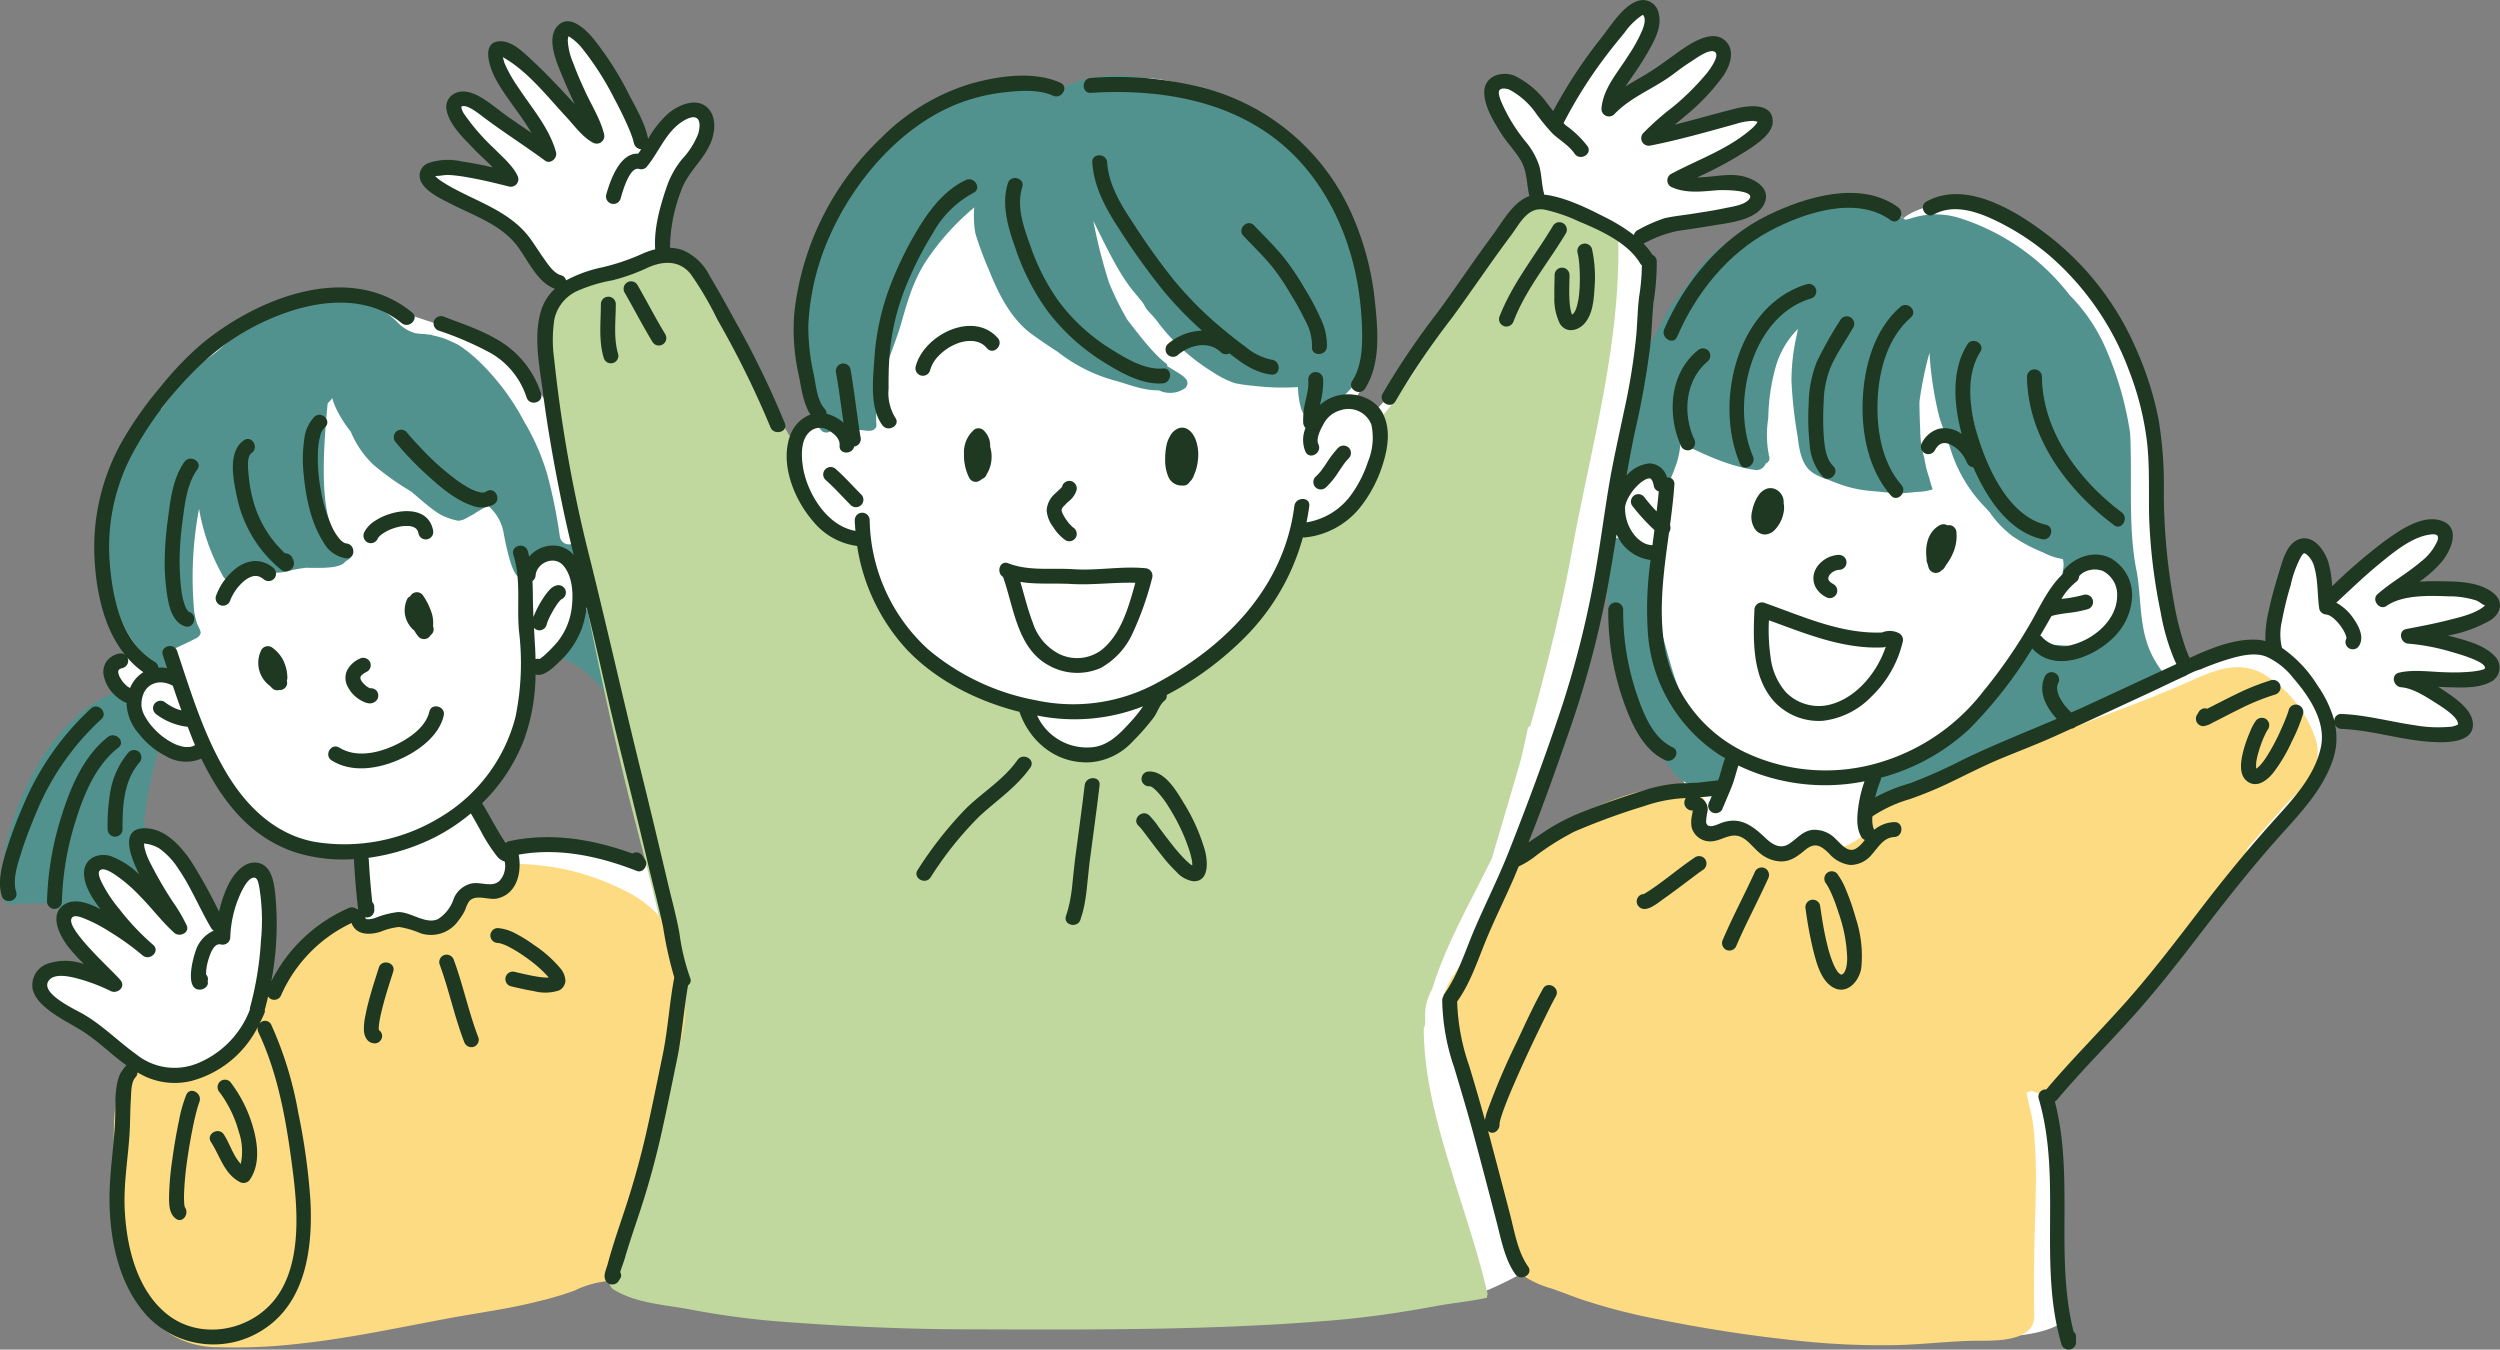 <svg id="グループ_833" data-name="グループ 833" xmlns="http://www.w3.org/2000/svg" xmlns:xlink="http://www.w3.org/1999/xlink" width="375.992" height="202.971" viewBox="0 0 375.992 202.971">
  <rect x="0" y="0" width="375.992" height="202.971" fill="#808080" stroke="none"/>
  <defs>
    <clipPath id="clip-path">
      <rect id="長方形_782" data-name="長方形 782" width="375.992" height="202.971" fill="none"/>
    </clipPath>
  </defs>
  <g id="グループ_832" data-name="グループ 832" clip-path="url(#clip-path)">
    <path id="パス_6202" data-name="パス 6202" d="M206.084,61.5l2.207-2.347,22.371-29.783a24.87,24.87,0,0,0-1.139-5.272c-.783-1.922-5.272-8.478-5.7-10.4s1.211-1.995,3.349-1.995,6.2,5.7,6.2,5.7l3.99-6.425S246.691.444,247.618.872s-.071,3.7-.64,5.343-4.488,8.121-4.488,8.121,15.032-8.62,15.6-8.335.428,2.494-.5,4.131-8.549,9.548-8.549,9.76,15.1-3.846,15.672-3.418-.783,2.992-1.781,3.99-10.614,6.483-10.614,6.483,10.544.355,11.46.854.3,1.852-.987,3.206-11.614,2.209-13.041,2.778-4.7,1.852-4.7,1.852a41.942,41.942,0,0,1,2.635,3.864c.143.514-1.139,14.019-1.21,14.231A10.917,10.917,0,0,0,250.61,49.6c1-2.209,6.483-9.4,11.256-14.249s13.964-6.2,17.551-5.912a12.317,12.317,0,0,1,6.4,2.785s2.618-2.644,9.884-2.261,14.035,8.808,16.485,11.016,7.167,9.688,9.161,14.39,2.138,17.241,2.922,25.931,4.632,17.954,4.632,17.954c3.134-2.35,11.967-2.709,11.967-2.709s3.135-12.394,3.7-14.174,1.353-.856,2.778-.494,2.352,8.045,2.352,8.045l3.632-3.634s11.4-8.335,13.037-7.719,1,2.305-.214,4.3-5.2,4.915-5.2,4.915,11.614.428,12.335,1a2.255,2.255,0,0,1,0,3.349c-1.2,1.424-9.056,2.992-9.056,2.992s9.831,2.849,10.544,4.131-1.569,1.781-2.921,2.359-8.977,0-8.977,0,3.99,2.557,5.415,3.743,2.28,2.519,1.139,4.157-5.627.285-7.123.143-12.609-1.71-12.609-1.71-.5,6.7-1.576,9.048-19.869,24.08-19.869,24.08l-20.8,24.009s.713,2.494,1.425,6.7.355,26.785.355,26.785c-4.987,2.78-14.6,1.639-21.372,2.281s-19.165-.571-25.788-1.52-33.343-8.6-33.343-8.6a59.969,59.969,0,0,1-7.053,3.349s-24.792,2.992-34.268,4.06-31.346.355-38.043.355-36.4-1.71-43.386-2.35-14.533-5.132-14.533-5.132-21.515,5.346-26.858,6.557-25.077,3.988-30.635,3.995-5.343-.932-8.977-2.785-5.1-5.5-6.7-11.683-.276-17.17,0-20.376,1.137-7.106.649-7.551-3.846-3.917-5.7-5.4-6.84-3.862-7.695-5.108.285-2.457,2.423-3.384,7.2,1.068,7.2,1.068a62.549,62.549,0,0,1-5.772-7.391c-1.424-2.547-.423-2.452-.423-2.452l-1.6-1.613s-6.449-.012-6.735-1.936S4.113,120.2,6.251,115.57s11.513-12.09,11.513-12.09-1.612-3.582-1.184-4.438,2.652-1.186,2.652-1.186-1.3-2.091-1.888-3.374S15.654,88.5,14.8,81.061s4.345-14.789,6.839-19.3,7.267-8.312,13.322-12.777,14.392-5.508,17.17-5.508,6.768,2.28,7.551,2.706S70.44,49.6,73.788,51.335s8.621,9.522,8.621,9.237-.713-10.835-.642-14.059a3.79,3.79,0,0,1,2.708-3.824A37.149,37.149,0,0,1,80.556,39.2c-2.35-2.35-2.706-4.63-5.129-6.554s-10.758-5.058-11.47-6.309.428-1.527,2.066-1.812,9.475.927,9.475.927-7.765-8.763-7.765-10.259,1.211-1,2.922-.357,10.737,6.128,10.737,6.128S74.5,9.349,74.216,7.853s.071-1.424,1.5-1.21S88.18,18.111,88.18,18.111,82.635,5.5,84.119,4.149s1.852-.286,4.559,2.421,7.886,16.162,7.886,16.162,5.934-6.616,8.2-6.616,1.582,2.423,0,5.13-2.833,4.274-4.992,7.979-.692,8.359-.692,8.359a13.273,13.273,0,0,1,6.286,4.024c2.915,3.265,13.268,26.44,13.268,26.44s.1-1,.537-3.622,4.2-2.036,4.2-2.036-1.917-.67-2.735-6.511,0-4.856,0-10.639,1.805-8.181,3.662-12.464,8.181-13.034,11.812-15.462,11.332-5.833,16.288-5.871,7.236,1.349,7.236,1.349a45.327,45.327,0,0,1,12.2-1.665c6.224.123,16.278,4.476,22.694,10.418S205.2,41.594,205.438,49.908s-2.7,10.029-2.7,10.029a3.532,3.532,0,0,1,3.348,1.56m-175.8,50.584a7.388,7.388,0,0,1-6.4-.916,24.781,24.781,0,0,0-2.939,14.321,4.547,4.547,0,0,1,4.28,1.222,13.414,13.414,0,0,1,2.6,3.84l4.711,9.068q.45-1.83.9-3.662c.431-1.76.92-3.619,2.219-4.882a2.448,2.448,0,0,1,2.647-.714c.937.464,1.168,1.676,1.265,2.716a76.487,76.487,0,0,1-.174,15.81c-.088-.435.659-.378,1.07-.544a2.957,2.957,0,0,0,1.289-1.491,20.556,20.556,0,0,1,12.012-9.717c.154-2.664.15-5.37.105-8.038a1.816,1.816,0,0,0-.254-1.087,1.851,1.851,0,0,0-1.322-.531,41.573,41.573,0,0,1-6.9-1.241,23.6,23.6,0,0,1-15.11-14.154m48.66-11.748A23.6,23.6,0,0,1,71.513,119.3a.78.78,0,0,0-.311.481.74.74,0,0,0,.136.4q2.1,3.681,4.193,7.36c3.339-1.739,7.36-1.493,11.046-.732s7.315,2,11.077,2.1c-1.023-7.595-3.3-15.155-5.729-22.425a17.277,17.277,0,0,0-1.27-3.118c-1.277-2.245-3.472-3.788-5.6-5.256a2.967,2.967,0,0,0-1.551-.676c-1.009-.019-1.72.934-2.35,1.722s-1.317,1.638-2.214,1.177m147.331,28.961c4.368-2.224,8.485-4.911,12.846-7.149s9.048-4.041,13.941-4.311c-.678-2.959-3.453-4.889-5.167-7.394a22.633,22.633,0,0,1-2.473-5.534,51.786,51.786,0,0,1-2.159-7.489c-.233-1.277-.832-10.533-2.369-10.105-.992.276-.985,4.073-1.144,4.944-.314,1.727-.714,3.436-1.179,5.129-1.934,7.065-4.968,13.76-7.827,20.485-.823,1.934-1.636,3.874-2.407,5.829-.359.908-1.306,5.211-2.062,5.6" transform="translate(0.441 0.624)" fill="#fff"/>
    <path id="パス_6203" data-name="パス 6203" d="M153.437,33.519a54.024,54.024,0,0,0-6.4-11.976,24.419,24.419,0,0,0-8.9-9.013c-3.683-2.33-7.981-3.444-12.145-4.582-5.149-1.374-10.961-2.212-15.988,0a17.843,17.843,0,0,1-2.8,1.122c-.076.014-.121.017-.174.022a7.5,7.5,0,0,0-3.655-1.613c-2.38-.568-4.747.1-6.973.947a47.36,47.36,0,0,0-7.508,2.79C81.852,14.736,76.009,21.928,72.97,29.093c-.837,3.115-1.646,6.259-2.342,9.415A88.974,88.974,0,0,0,70.3,53.067a24.839,24.839,0,0,0,.513,3.838,7.825,7.825,0,0,0,1.924,3.177,1.1,1.1,0,0,0,1.294-.043,2.718,2.718,0,0,1,.509-.116,20.265,20.265,0,0,1,4.64.043c.657.117,1.519.1,1.724-.68-.376-4.975,1.8-9.584,3.5-14.678,1.113-3.817,1.815-6.68,3.827-9.921a37.708,37.708,0,0,1,7.384-8.269,14.561,14.561,0,0,0,.173,3.931,49.717,49.717,0,0,0,1.967,5.315c1.267,3.182,3.151,7.4,6.587,9.874,1.286.913,2.547,1.784,3.812,2.592a24.181,24.181,0,0,0,8.918,4.411c2.05.594,4.121,1.448,6.29,1.381a3.923,3.923,0,0,0,3.995-.349c1.1-1.258-.889-2.121-1.765-2.709-.318-.2-.63-.381-.939-.552a.717.717,0,0,0-.088-.354c-1.947-1.4-4.245-4.48-5.929-6.649a43.456,43.456,0,0,1-2.756-5.576,82.671,82.671,0,0,1-2.252-8.714c-.035-.188-.076-.38-.114-.569,1.978,3.914,3.876,8.059,6.219,10.8.409.5.82,1,1.229,1.494.179.311.355.623.537.934.5.6,1.08,1.151,1.55,1.755a29.717,29.717,0,0,0,8.513,7.795,14.186,14.186,0,0,0,3.244,1.62,22.92,22.92,0,0,0,2.815.4,36.847,36.847,0,0,0,6.673.19,12.373,12.373,0,0,0,.4,2.925c.2.906.766,1.758,1.477,1.348a.936.936,0,0,0,.851.261.878.878,0,0,0,.525-.406.513.513,0,0,0,.029-.074c.055-.045.128-.112.238-.219-.359.319.782-.613,1.073-.775a15.968,15.968,0,0,0,4.073-3.662c1.567-2.383,1.831-5.344,2.11-8.114a20.489,20.489,0,0,0-1.636-11.194" transform="translate(50.913 4.779)" fill="#52928e"/>
    <path id="パス_6204" data-name="パス 6204" d="M222.627,87.979c-3.548-4.673-2.852-9.324-3.686-14.644-1.394-6.569-.69-13.759-1.029-20.987a49.858,49.858,0,0,0-3.563-12.538,25.985,25.985,0,0,0-5.519-8.259,33.91,33.91,0,0,0-16.507-11.6,12.052,12.052,0,0,0-7.569.09c-.217.06-.438.1-.657.147-6.411-4.532-14.9-1.871-21.648.582-2.1,1.063-4.036,2.433-6.117,3.539a21.322,21.322,0,0,0-4.461,4.732c-.871,1.51-2,2.518-3.179,4.3-1.149,2.022-2.174,4.112-3.351,6.123a81.194,81.194,0,0,0-3.063,8.117c-.012,2.167.309,5.717.119,7.072-.257,1.148-.7,2.252-.968,3.4a2.662,2.662,0,0,1-.091.281,1.516,1.516,0,0,0-.109.338l-.017.052h.009a1.233,1.233,0,0,0,.031.575.867.867,0,0,0,1.636-.148l.036-.126a.262.262,0,0,1,.022-.028,3.172,3.172,0,0,1,2.2-1.075,2.377,2.377,0,0,1,.255,0l.114.026c.873.877,1.2,1.194,1.322,1.293.052.079.078.123.143.217a.852.852,0,0,0,1.187.68c.374-.06.506-.59.532-.789a24.824,24.824,0,0,0,1.144-3,15.654,15.654,0,0,0,.435-2.494,1.27,1.27,0,0,0,.162,0c3.629,1.7,7.227,3.474,11.253,3.985a1.475,1.475,0,0,0,1.384-.966l.019-.029a.842.842,0,0,0,.535-1.034.723.723,0,0,0-.093-.2c.052-.076.06-.174-.021-.326a15.974,15.974,0,0,1-.031-5.274,30.2,30.2,0,0,1,1.03-7.4,13.288,13.288,0,0,1,3.406-5.988c-.024.173-.048.361-.072.542a31.369,31.369,0,0,0-.882,7.2,66.754,66.754,0,0,0,.927,8.4c.255,2,.554,4.423,2.424,5.569a9.507,9.507,0,0,0,2.169.953c.383.166.775.316,1.167.456A18.449,18.449,0,0,0,178.6,60.95c1.679.121,3.412.392,5.092.35.756-.019,1.508-.131,2.262-.185a7.968,7.968,0,0,0,2.254-.378l.007,0a12.289,12.289,0,0,1-.5-1.669,15.909,15.909,0,0,1-.759-3.015c-.173-.635-.331-1.263-.457-1.881a22.246,22.246,0,0,1-.167-2.506c-.066-1.229-.1-2.607-.116-4.04.014-.1.016-.195.031-.3a56.252,56.252,0,0,1,1.477-7.137,53.753,53.753,0,0,0,1.46,9.591,27.965,27.965,0,0,0,.963,2.687q.321.955.649,1.905a21.687,21.687,0,0,0,5.52,9.282c.04.047.076.1.117.145.105.119.216.24.33.359a15.343,15.343,0,0,0,3.4,3.577,23.048,23.048,0,0,0,4.654,2.485,9.319,9.319,0,0,0,2.958.994c.274.908.038,1.746-.316,3.379l.007,0c-.01.021-.028.04-.038.06a.871.871,0,0,0,1.529.723c.033-.085.053-.178.085-.264-.007.047.014.038.057-.021.064-.071.173-.2.235-.28,1.772-1.984,1.962-2.445,4.091-2.324,1.28.024,2.754.737,2.844,1.381.5,2.331.778,5.948-.583,7.857-2.079,3.2-6.147,2.606-11.1,2.254-.814.1-1.857-.29-2.507.33-1.417,1.638-2.706,4.016-3.639,5.168a48.968,48.968,0,0,1-9.538,9.244c-1.575,1.26-2.136,2.04-3.941,2.932-1.439.7-3.531,1.241-5.436,2.34a3.945,3.945,0,0,0-1.664,1.229c-.338.58-.116,1.291-.238,1.924.045.839-.359.7.062,1.531.421.569,1.179.316,1.679-.019a11.061,11.061,0,0,1,2.292-1.039c1.218-.426,2.519-.554,3.731-.987a26.55,26.55,0,0,0,3.859-1.877c2.644-1.239,4.319-1.964,6.958-3.07a24.252,24.252,0,0,0,5.23-2.223c3.579-1.921,7.475-4.107,11.1-5.764,1.655-.818,3.3-1.45,4.759-2.152,1.488-.8,2.884-1.551,3.947-1.99a1.108,1.108,0,0,0,.5-.248c.009-.007.022-.007.029-.016s.024-.028.04-.04a.715.715,0,0,0,.192.005.862.862,0,0,0,.63-1.282M194.054,53.6a39.75,39.75,0,0,1-2.01-6.057A1.721,1.721,0,0,1,194,48.757c.369,1.764.775,3.517,1.192,5.268a1.406,1.406,0,0,0-1.142-.426" transform="translate(102.46 12.862)" fill="#52928e"/>
    <path id="パス_6205" data-name="パス 6205" d="M158.332,81.109a10.668,10.668,0,0,0-.157-2.311c-.164-.311-.5-.39-.8-.5-1.695-.783-2.167-2.387-3.8-4.338-2.692-2.846-3.622-6.858-4.854-11.263-.464-1.7-1.563-5.02-1.667-5.9-.148-1.567-.185-3.151-.2-4.728a.858.858,0,0,0,.709-1.387,4.215,4.215,0,0,0-.406-.267l.017-.007-.259-.152-.036-.024a.821.821,0,0,0-.252-.513c-.9-.687-1.936-1.194-2.878-1.829a10.266,10.266,0,0,0-1.163-.556c-.057-.038-.128-.086-.181-.121a.8.8,0,0,0-.281-.043.779.779,0,0,0-.09-.095.863.863,0,0,0-1.355.447,39.967,39.967,0,0,0,1,18.074A33.668,33.668,0,0,0,147.6,78.588c1.462,2.174,2.977,4.959,5.189,5.419a.775.775,0,0,0,.538-.311,26.208,26.208,0,0,0,4.827-.447c.961-.521.071-2.1.176-2.14M148.17,67.063a1.014,1.014,0,0,0-.238-.2c-.231-.877-.5-1.741-.742-2.613-.193-.885-.423-1.758-.7-2.613a2.608,2.608,0,0,0,.01-.283c.564,1.9,1.158,3.795,1.669,5.708" transform="translate(101.641 34.025)" fill="#52928e"/>
    <path id="パス_6206" data-name="パス 6206" d="M79.859,64.432c-.047-.09-.11-.173-.164-.259a.385.385,0,0,0-.069-.366c-.053-.252-.116-.5-.169-.754a1.4,1.4,0,0,1-1.986-1.139,77.507,77.507,0,0,0-1.848-9.144A34.444,34.444,0,0,0,72.1,44.682a35.442,35.442,0,0,0-5.469-7.7,27.02,27.02,0,0,0-3.175-2.949c-.055-.04-.116-.064-.173-.1a7.986,7.986,0,0,0-1.156-.811c-.257-.123-.513-.247-.771-.368-.469-.217-.777-.352-1.2-.516-.211-.081-.43-.136-.645-.207a12.591,12.591,0,0,0-1.234-.3l-.016-.045c-.081-.016-.162-.036-.243-.048l-.048,0c-.055-.005-.11-.01-.167-.014-.109-.009-.219-.012-.33-.012a.764.764,0,0,1-.205-.062,10.892,10.892,0,0,1-1.555-.142,5.818,5.818,0,0,1-2.62-1.61,11.939,11.939,0,0,0-2.569-1.964c-.982-.5-2.012-.9-2.961-1.47a.818.818,0,0,1-.362-.594,41.427,41.427,0,0,0-6.941.533,16.363,16.363,0,0,0-6.017,1.555c-3,1.434-5.417,3.817-7.921,5.96-1.343,1.246-4.016,2.637-5.524,4.666-1.092,1.434-2.2,2.866-3.244,4.342a.853.853,0,0,0-.625-.238c-.226-.276-.616-.374-1.315-.088a7.844,7.844,0,0,0-2.252,2.778A31.12,31.12,0,0,0,9.522,59.968c.019.756-.078,1.57-.074,2.361a12.62,12.62,0,0,0-.173,2.866,31.32,31.32,0,0,0,1.762,8.022,17.531,17.531,0,0,0,3.337,5.976c.076.1.162.211.255.33a2.8,2.8,0,0,0,.55.726c.449.666,1.047,1.563,1.506,2.131a1.316,1.316,0,0,0,1.413.72.791.791,0,0,0,.423.05c.642-.055.837-.751.713-1.3-.107-.9-.2-1.8-.288-2.7,1.3-.635,2.623-1.208,3.9-1.886a1.091,1.091,0,0,0,.571-.63c.209-.181-.262-1.072-.407-1.308a9.24,9.24,0,0,1-.431-1.6c-.076-.178-.135-.992-.085-.466a55.777,55.777,0,0,1,.726-15.432A31.151,31.151,0,0,0,26.737,67.8c.657,1.4,1.57.261,2.683.142,1.676-.452,4.209-.342,6.545-.58a20.78,20.78,0,0,1,3.322-.657c1.9,0,5.111.2,5.917-.92.383-.281.946-.492.916-1.061.031-.6-.561-.775-.949-1.075A8.512,8.512,0,0,1,43.1,60.558c-1.879-4.954-.913-14.38-.547-18.5.028-.06.064-.117.095-.178a.627.627,0,0,0,.114-.11,2.2,2.2,0,0,0,.476-.6,11.591,11.591,0,0,0,.9,2.173,18.343,18.343,0,0,0,1.9,2.887,14.605,14.605,0,0,0,3.412,4.977A41.214,41.214,0,0,0,55.072,55.2c.716.526,3.249,2.961,4.856,3.7a9.955,9.955,0,0,0,2.286.73c.909-.1,1.087-.369,2.155-.9a25.38,25.38,0,0,1,2.354-1.384c.114.129.226.25.326.354a6.972,6.972,0,0,1,2.026,4.038c.673,3.344,2.192,10.751,4.411,3.125.012-.4,1.3-1.175,1.979-1.17a3.091,3.091,0,0,1,2.771,1.325c0-.007,0-.01,0-.019a.98.98,0,0,0,1.018.528.894.894,0,0,0,.6-1.1" transform="translate(6.714 18.692)" fill="#52928e"/>
    <path id="パス_6207" data-name="パス 6207" d="M23.731,68.167a.81.81,0,0,0-.773-.4.991.991,0,0,0-.378-.1,7.873,7.873,0,0,1-1.712-1.3C19.7,65.354,19.5,63.7,19.111,61.427a.768.768,0,0,0-.687-.6.874.874,0,0,0-1.253-.475C8.133,64.374,3.139,74.077.814,83.256c-.33,1.9-.462,3.829-.611,5.75A5.475,5.475,0,0,0,.445,91.67c.94,1.134,1.688.433,2.758.547,1.6.028,3.81-.267,4.117.04.613.29,1.206,1.1,2.423,1.261a2.637,2.637,0,0,0,2-.766c.072.019.14.035.226.06a19.086,19.086,0,0,0,3.132.852c1.168-.064,1.006-1.325.43-2-.671-1.437-1.757-3.156-2.04-4.028l-.012-.064,0-.021,0-.048a1.847,1.847,0,0,1,.076-.24l.012-.024a3.507,3.507,0,0,1,.252-.435,2.229,2.229,0,0,1,1.7-.856c1.03-.123,3.36,1.629,4.418,2.656.166.221.335.435.511.642a.876.876,0,0,0,1.489-.623,2.013,2.013,0,0,0-.726-1.2,7.7,7.7,0,0,1-1.363-2.922,19.376,19.376,0,0,1-.022-1.99c0-.036,0-.033,0-.054s.012-.041.016-.059c.019-.033.031-.057.045-.079s.055-.06.062-.071.007,0,.026-.017c.112-.078.349-.2.387-.221.067-.022.145-.043.219-.062a.864.864,0,0,0,1.135-.8,1.085,1.085,0,0,0-.035-.262c0-.012.005-.017,0-.028a7.127,7.127,0,0,1-.069-1.667,44.72,44.72,0,0,1,.778-4.538c.43-1.952.828-3.914,1.42-5.824a.869.869,0,0,0-.086-.664" transform="translate(0.114 43.704)" fill="#52928e"/>
    <path id="パス_6208" data-name="パス 6208" d="M57.442,65.7l.009,0-.012-.022a12.239,12.239,0,0,0-.652-1.907c-.588-1.374-.944-2.828-1.417-4.242a35.852,35.852,0,0,1-1.536-4.84c-.262-.773.091-.991-.72-1.512a.977.977,0,0,0-1.072.25,5.163,5.163,0,0,0-.476.637c-1.173,1.531-2.419,3.123-2.419,4.573a.778.778,0,0,0,.266.406.737.737,0,0,0-.01.086.857.857,0,0,0-.053,1.5,14.055,14.055,0,0,1,6.433,5.5.882.882,0,0,0,.953.652.857.857,0,0,0,.708-1.075" transform="translate(35.506 38.534)" fill="#52928e"/>
    <path id="パス_6209" data-name="パス 6209" d="M206.875,20.652a29.966,29.966,0,0,0-4.124-1.391c-2.193-.55-4.642-1.393-6.923-1.018-2.259.371-3.531,2.442-4.683,4.226-3.532,5.463-6.915,11.023-10.452,16.483-1.895,2.925-3.739,5.971-5.829,8.759-.657.875-1.446,1.674-2.022,2.609-.756,1.223-.506,2.245-.473,3.617.041,1.757-1.035,3.753-1.833,5.267a12.461,12.461,0,0,1-2.133,3.061c-1.025,1.03-4.052,4.167-5.7,3.5a1.472,1.472,0,0,0-1.857,1.415c.23,1.948-1.318,3.895-2.4,5.379s-2.328,2.887-3.451,4.362c-1.739,2.278-3.3,4.7-5.177,6.866a34.933,34.933,0,0,1-6.849,5.981A14.455,14.455,0,0,0,138.809,94a15.584,15.584,0,0,1-6.29,5.349c-2.247,1.042-4.956,1.619-7.263.469a6.2,6.2,0,0,1-3.634-6.1c.128-1.251-1.123-1.643-2.035-1.227-5.358-1.448-10.668-3.565-14.97-7.158-4.645-3.881-8.685-9.857-8.661-16.093a1.478,1.478,0,0,0-1.467-1.467c-2.852.207-4.909-2.638-6.44-4.683-2-2.668-4.164-5.72-3.13-9.206a1.3,1.3,0,0,0-.68-1.6,1.513,1.513,0,0,0-.054-.155c-2.733-4.7-5.013-9.643-7.569-14.44-1.249-2.347-2.568-4.661-4.045-6.873A19.67,19.67,0,0,0,68.479,25.8c-3.645-2.716-8.714.542-12.2,2.074-3.777,1.66-7.318,3.415-8.276,7.8-1.094,5.006-.483,10.221.443,15.2,1.011,5.439,2.283,10.827,3.3,16.268,2.214,11.9,4.633,23.772,7.446,35.545,1.574,6.588,3.386,13.117,4.973,19.7.775,3.213,1.55,6.421,2.426,9.608.419,1.527.613,3.479,1.375,4.882a1.2,1.2,0,0,0,.221.271,42.281,42.281,0,0,1-1.422,8.739c-.889,3.636-1.629,7.3-2.5,10.941-1.834,7.636-4.569,14.889-7,22.33a1.488,1.488,0,0,0,.675,1.657c3.317,2,7.432,2.216,11.163,2.9a127.172,127.172,0,0,0,13.163,1.826c9.365.721,18.751,1.186,28.143,1.211,18.646.054,37.4.207,56-1.377,5.115-.435,10.19-1.2,15.236-2.129,2.435-.452,5.072-.7,7.6-1.241a.8.8,0,0,1,.086-.525c-.1-.428-.2-.856-.3-1.28-.193-.794-.4-1.584-.611-2.371-.469-1.739-.98-3.469-1.508-5.192-1.07-3.5-2.211-6.975-3.272-10.476-2.021-6.666-3.886-13.553-3.919-20.568a.741.741,0,0,1,.147-.418c.019-.221.052-.44.079-.661a12.234,12.234,0,0,1,.014-1.848,7.443,7.443,0,0,1,.575-2.16,1,1,0,0,1,.043-.112c.124-.288.264-.573.416-.851,2.117-6.87,5.819-13.141,8.963-19.62,1.484-5.008,2.975-10.01,4.416-15.025.328-1.455.663-2.908.958-4.369a.7.7,0,0,1,.43-.544c2.423-8.7,4.626-17.457,6.259-26.369,2.842-15.507,7.263-30.773,6.959-46.682-.692-.763-1.4-1.513-2.088-2.278" transform="translate(34.41 13.17)" fill="#c0d89e"/>
    <path id="パス_6210" data-name="パス 6210" d="M256.85,68.481a18.14,18.14,0,0,0-7.758-9.355c-3.76-2.069-7.389-.464-10.984,1.135-5.251,2.337-10.644,4.337-16.023,6.357-5.933,2.228-11.807,4.59-17.679,6.973-2.407.977-4.809,1.833-7.3,2.588a27.683,27.683,0,0,0-6.992,2.868,1.489,1.489,0,0,0-.3,2.3c1.11,1.18-2.464,3.363-3.479,3.667-1.629.485-3.524-.747-5.206-.745-2.085,0-3.784,1.45-5.815,1.562a5.152,5.152,0,0,1-1.682-.2c-.69-2.179-2.5-2.858-4.687-2.763-.045-.012-.083-.035-.128-.045a1.465,1.465,0,0,0-1.139.166c-.966.14-2.145.278-2.616-.623-.526-1.008,0-2.718.033-3.812a1.267,1.267,0,0,0-.721-1.23,1.4,1.4,0,0,0-.735-.564c-5.3-1.738-11.89,1.089-16.7,3.237a41.018,41.018,0,0,0-8.865,5.684,7.309,7.309,0,0,0-2.347,3.035c-.773,1.857-1.57,3.646-2.433,5.465a53.6,53.6,0,0,1-4.785,8.625c-1.519,2.107-3.13,4.385-2.709,7.106.475,3.063,2.316,5.752,3.12,8.732,1.041,3.859,1.943,7.805,2.825,11.7s1.757,7.827,2.67,11.734c.675,2.887,1.334,6.185,3.967,7.929a15.313,15.313,0,0,0,3.634,1.563c1.629.547,3.217,1.2,4.846,1.75a90.434,90.434,0,0,0,11.348,2.913,219.479,219.479,0,0,0,23.044,3.422,117,117,0,0,0,12.321.456c3.838-.064,7.645-.526,11.477-.645,2.544-.079,7.091.311,8.991-1.817.821-.92.664-2.057.642-3.2-.041-2.136-.01-4.276,0-6.412.012-4.666.3-9.329.262-14a64.418,64.418,0,0,0-.392-6.946c-.2-1.672-.737-3.318-1.013-4.973.264-.072.511-.174.763-.271,3.565,1.727,5.755-1.748,7.824-4.136,3.18-3.672,6.124-7.441,8.951-11.391a105.388,105.388,0,0,1,8.552-10.6c2.834-3.051,5.594-6.2,7.106-10.138a1.5,1.5,0,0,0,.031-.186c1.826-2.091,3.639-4.2,5.482-6.28,1.336-1.512,3.111-2.79,4.166-4.523a7.168,7.168,0,0,0,.431-6.131" transform="translate(91.24 42.193)" fill="#fddb83"/>
    <path id="パス_6211" data-name="パス 6211" d="M95.885,96.932c-.14-2.6-1.139-5.022-1.672-7.543-.428-2.024-.68-4.128-1.971-5.826A16.984,16.984,0,0,0,86.53,79.3a36.506,36.506,0,0,0-15.391-3.888,1.275,1.275,0,0,0-1.608.085,1.516,1.516,0,0,0-.468,2.433,2.281,2.281,0,0,1,.147.835c-.155.438.076.164-.414.318A3.806,3.806,0,0,1,67.545,79c-1.689-.129-3.4-.43-4.6,1.041a1.516,1.516,0,0,0-.23,1.777c.371.571-1.286,2.2-2.179,2.761-1.995,1.256-3.3-.19-5.111-.942-3.186-1.324-6.927,1.8-9.615-.588a1.5,1.5,0,0,0-1.777-.23,27.105,27.105,0,0,0-7.065,7.277c-2.142,3.123-4.519,6.123-6.561,9.306a17.153,17.153,0,0,1-2.965,3.878,20.172,20.172,0,0,1-4.142,2.578c-3.077,1.565-6.873,2.638-9.807.209a1.486,1.486,0,0,0-2.452.647c-1.879,7.387-1.075,14.91.022,22.347.9,6.117,1.244,12.461,6.616,16.547a13.525,13.525,0,0,0,7.948,2.466,83.323,83.323,0,0,0,11.79-.485c7.777-.814,15.388-2.48,23.067-3.9,4.371-.809,8.758-1.375,13.075-2.468a49.87,49.87,0,0,0,5.643-1.657,14.512,14.512,0,0,1,4.709-1.4,1.485,1.485,0,0,0,.863-2.639c1.991-4.616,3.389-9.443,5.016-14.2a161.484,161.484,0,0,0,4.721-16.476c.588-2.578,1.512-5.237,1.368-7.915" transform="translate(7.198 54.541)" fill="#fddb83"/>
    <path id="パス_6212" data-name="パス 6212" d="M158.244,57.446c-1.337-2.606-4.706-3.479-7.36-2.575a6.1,6.1,0,0,0-2.112,1.246c.028-.124.047-.252.074-.376a12.308,12.308,0,0,0,.4-3.41,1.122,1.122,0,1,0-2.243,0,7.235,7.235,0,0,1,.009.8c-.009.152-.024.3-.036.454l-.007.079-.014.074c-.088.549-.205,1.091-.324,1.634a12,12,0,0,0-.388,3.42,1.336,1.336,0,0,0,.35.8,4.616,4.616,0,0,0-.007,3.567c.632,1.3,2.566.162,1.938-1.132-.411-.847.381-2.326.789-3.049a4.031,4.031,0,0,1,2.538-2.052,3.683,3.683,0,0,1,4.657,2.192,9.426,9.426,0,0,1-.509,5.5,17.926,17.926,0,0,1-2.683,5.21,10.308,10.308,0,0,1-6.57,3.952c.162-.808.305-1.622.411-2.45.181-1.427-2.064-1.415-2.243,0-1.577,12.4-10.571,21.363-21.243,26.91a26.369,26.369,0,0,1-17.469,2.328,34.977,34.977,0,0,1-16.38-7.7,26.9,26.9,0,0,1-8.778-19.446,1.122,1.122,0,0,0-2.243,0c.007.545.06,1.092.1,1.639-4.318-.733-7.351-5.781-7.922-9.79-.236-1.664-.3-4.143,1.225-5.258a2.3,2.3,0,0,1,2.628-.079c.821.454,1.781,1.248,1.689,2.28-.123,1.384,1.933,1.413,2.2.142a.891.891,0,0,0,.167-.01,1.147,1.147,0,0,0,.783-1.379c-.569-3.41-.923-6.853-1.52-10.259a1.129,1.129,0,0,0-1.379-.783,1.146,1.146,0,0,0-.783,1.379c.435,2.488.759,4.992,1.115,7.491a6.289,6.289,0,0,0-2.556-1.358,1.066,1.066,0,0,0-.293-.764c-1.1-1.189-1.3-3.52-1.6-5.042a32.429,32.429,0,0,1-.839-7.494,37.037,37.037,0,0,1,3.3-13.61c3.672-8.2,10.578-16.269,19.067-19.658a27.691,27.691,0,0,1,7.344-1.788c2.271-.24,4.946-.435,7.085.53,1.306.59,2.447-1.343,1.132-1.936-4.078-1.84-9.415-1.02-13.584.159a32.229,32.229,0,0,0-13.413,8.15A42.705,42.705,0,0,0,69.686,42.525a31.728,31.728,0,0,0,.74,9.367c.359,1.821.652,4.05,1.715,5.674A5.223,5.223,0,0,0,69.1,60.673c-1.6,4.337.6,9.686,3.45,12.97a10.3,10.3,0,0,0,6.611,3.691A29.52,29.52,0,0,0,86.545,92.82c4.368,4.666,10.525,7.764,16.649,9.363.121.031.247.053.369.085,1.6,4.585,5.622,7.848,10.621,7.6a9.732,9.732,0,0,0,6.471-3.192,34.2,34.2,0,0,0,3.085-3.522c.566-.752.9-1.941,1.622-2.535a.9.9,0,0,0,.35-.873A48.1,48.1,0,0,0,137.9,90.634a33.994,33.994,0,0,0,8.3-14.609,1.029,1.029,0,0,0,.212.036,12.234,12.234,0,0,0,8.362-4.488,19.985,19.985,0,0,0,3.484-6.668c.737-2.355,1.153-5.17-.021-7.458m-38.135,46.542c-1.467,1.61-3.063,3.244-5.317,3.582a8.244,8.244,0,0,1-8.563-4.74,28.223,28.223,0,0,0,15.905-1.368l.033-.014a20.627,20.627,0,0,1-2.059,2.54" transform="translate(49.753 4.78)" fill="#1e3821"/>
    <path id="パス_6213" data-name="パス 6213" d="M77.459,44.828c-1.267-1.267-2.452-2.616-3.8-3.8a1.121,1.121,0,1,0-1.586,1.586c1.346,1.186,2.533,2.535,3.8,3.8a1.121,1.121,0,0,0,1.586-1.586" transform="translate(52.064 29.539)" fill="#1e3821"/>
    <path id="パス_6214" data-name="パス 6214" d="M119.795,39.157a1.142,1.142,0,0,0-1.586,0,16.026,16.026,0,0,0-1.808,2.374c-.248.371-.513.728-.77,1.092l-.109.135c-.076.09-.152.179-.231.266a6.9,6.9,0,0,1-.5.5,1.13,1.13,0,0,0,0,1.586,1.145,1.145,0,0,0,1.586,0,12.462,12.462,0,0,0,1.884-2.331c.254-.38.506-.763.773-1.134.059-.081.121-.16.179-.242.038-.048.076-.095.114-.141.148-.181.305-.354.469-.521a1.137,1.137,0,0,0,0-1.586" transform="translate(83.059 28.181)" fill="#1e3821"/>
    <path id="パス_6215" data-name="パス 6215" d="M111.326,44.16c-2.775.254-5.808-1.658-8.078-3.084A28.545,28.545,0,0,1,95.5,33.836a32.874,32.874,0,0,1-4.164-8.3c-.97-2.656-2.059-5.836-1.156-8.645.443-1.377-1.722-1.967-2.162-.6-1.01,3.142.009,6.656,1.084,9.643a35.173,35.173,0,0,0,4.742,9.4,31.194,31.194,0,0,0,8.273,7.67c2.588,1.626,6.036,3.679,9.21,3.389,1.425-.131,1.439-2.374,0-2.243" transform="translate(63.568 11.26)" fill="#1e3821"/>
    <path id="パス_6216" data-name="パス 6216" d="M122.155,44.268a8.693,8.693,0,0,1-3.888-1.915c-1.242-.89-2.44-1.867-3.615-2.842a54.487,54.487,0,0,1-7.149-7.168,97.3,97.3,0,0,1-5.95-8.288c-1.89-2.833-3.883-5.95-4.114-9.441-.093-1.432-2.337-1.443-2.242,0,.247,3.767,2.124,7.094,4.159,10.185a102.218,102.218,0,0,0,6.559,9.13,55.4,55.4,0,0,0,5.791,5.976,8.255,8.255,0,0,0-5.163,2.033,1.132,1.132,0,0,0,0,1.586,1.144,1.144,0,0,0,1.588,0c.067-.059.138-.117.207-.176l.019-.014.016-.012c.133-.1.269-.192.409-.281a8.445,8.445,0,0,1,.877-.478l.062-.031a.09.09,0,0,0,.028-.009c.069-.028.138-.055.209-.079.155-.057.314-.109.475-.154.178-.05.357-.093.538-.128l.16-.029c.019,0,.093-.014.14-.017a5.635,5.635,0,0,1,.98-.01c.012,0,.076.005.117.01s.162.024.178.028c.16.031.319.071.478.117.067.019.445.155.3.093a4.232,4.232,0,0,1,.45.228,4.689,4.689,0,0,1,.419.271l.064.05c.091.079.179.159.267.242a1.144,1.144,0,0,0,1.308.183c1.884,1.5,3.921,2.947,6.324,3.186,1.436.142,1.425-2.1,0-2.243" transform="translate(69.077 9.822)" fill="#1e3821"/>
    <path id="パス_6217" data-name="パス 6217" d="M120.038,33.628A38.1,38.1,0,0,0,117.6,29.09a39.165,39.165,0,0,0-2.963-4.4c-1.4-1.734-3-3.293-4.544-4.9-1-1.044-2.587.544-1.586,1.586,1.4,1.462,2.852,2.882,4.157,4.433a33.1,33.1,0,0,1,2.885,4.228A43.611,43.611,0,0,1,117.8,34.1a7.856,7.856,0,0,1,1.016,3.957c-.136,1.437,2.109,1.427,2.243,0a9.254,9.254,0,0,0-1.025-4.431" transform="translate(78.508 14.112)" fill="#1e3821"/>
    <path id="パス_6218" data-name="パス 6218" d="M138.261,40.6a43.035,43.035,0,0,0-3.829-14.016A33.775,33.775,0,0,0,112.483,8.344a52.419,52.419,0,0,0-16.954-1.5c-1.434.09-1.443,2.333,0,2.243,9.2-.573,18.932.742,26.658,6.124,7.619,5.308,12.067,14.073,13.529,23.084a47.361,47.361,0,0,1,.611,6.985c.028,2.442-.155,5.029-1.489,7.144-.773,1.223,1.167,2.35,1.936,1.132,2.369-3.757,1.926-8.742,1.488-12.958" transform="translate(68.536 4.878)" fill="#1e3821"/>
    <path id="パス_6219" data-name="パス 6219" d="M90.058,15.74c-2.877,1.343-4.977,3.872-6.664,6.49a53.328,53.328,0,0,0-4.525,8.934A37.332,37.332,0,0,0,76.3,42.627c-.2,3.046-.74,7.368,1.2,9.983.851,1.148,2.8.031,1.938-1.132a7.094,7.094,0,0,1-1-4.347c-.01-1.664.009-3.33.14-4.987a35.068,35.068,0,0,1,2.454-10.385,51.848,51.848,0,0,1,4.079-8.052,15.1,15.1,0,0,1,6.078-6.031c1.308-.609.169-2.544-1.132-1.936" transform="translate(55.203 11.337)" fill="#1e3821"/>
    <path id="パス_6220" data-name="パス 6220" d="M87.95,40.114a3.165,3.165,0,0,0-.966-2.459,1.143,1.143,0,0,0-1.36-.176,4.453,4.453,0,0,0-1.607,3.674,7.545,7.545,0,0,0,.811,3.679,1.128,1.128,0,0,0,1.267.516,2.8,2.8,0,0,0,.687-.421,1.123,1.123,0,0,0,.666-.72,4.73,4.73,0,0,0,.69-2.05,5.1,5.1,0,0,0-.188-2.043" transform="translate(60.965 27.082)" fill="#1e3821"/>
    <path id="パス_6221" data-name="パス 6221" d="M106.076,38.932c-.412-.977-1.294-1.95-2.471-1.579a2.464,2.464,0,0,0-1.33,1.208,4.618,4.618,0,0,0-.5,1.249,10.218,10.218,0,0,0-.224,2.245,6.29,6.29,0,0,0,.473,2.59,2.145,2.145,0,0,0,2.054,1.332c.012,0,.022-.009.035-.009a1.057,1.057,0,0,0,.934-.292c.059-.062.1-.135.152-.2a2.618,2.618,0,0,0,.718-1.142,7.094,7.094,0,0,0,.566-2.257,6.542,6.542,0,0,0-.4-3.148" transform="translate(73.686 27.046)" fill="#1e3821"/>
    <path id="パス_6222" data-name="パス 6222" d="M95.2,48.9l-.09-.057-.064-.066c-.129-.119-.252-.248-.369-.38-.059-.062-.112-.126-.166-.19-.022-.026-.114-.145-.142-.179-.109-.148-.217-.3-.316-.45s-.205-.326-.3-.494c-.048-.086-.093-.174-.135-.262-.021-.038-.024-.048-.035-.071-.045-.131-.083-.262-.124-.4,0-.021,0-.041,0-.064.014-.048.038-.138.045-.166s.026-.053.04-.079a2.262,2.262,0,0,1,.121-.193c.01-.019.026-.038.038-.057.255-.23.478-.507.733-.74a3.427,3.427,0,0,0,1.272-1.729,1.151,1.151,0,0,0-.783-1.381,1.136,1.136,0,0,0-1.381.783v0a.135.135,0,0,1,.045-.043.818.818,0,0,0-.059.1l-.007.024-.012.014,0,0-.01.017-.036.041c-.045.048-.09.1-.136.143-.262.264-.549.506-.815.766a3.676,3.676,0,0,0-1.3,2.549,4.776,4.776,0,0,0,.992,2.523,6.859,6.859,0,0,0,1.852,1.976,1.128,1.128,0,0,0,1.534-.4,1.142,1.142,0,0,0-.4-1.534" transform="translate(66.198 30.419)" fill="#1e3821"/>
    <path id="パス_6223" data-name="パス 6223" d="M92.591,42.392a.143.143,0,0,0-.035.088l.021-.035a.286.286,0,0,0,.014-.053" transform="translate(67.162 30.761)" fill="#1e3821"/>
    <path id="パス_6224" data-name="パス 6224" d="M109.012,49.866c-3.6-.333-7.191.393-10.794.152-3.251-.217-6.68.319-9.786-.89-1.272-.5-1.841,1.4-.777,2.048,1.639,4.606,2.117,10.78,6.928,13.339a8.759,8.759,0,0,0,7.784.345,11.346,11.346,0,0,0,4.866-5.413,47.126,47.126,0,0,0,2.859-8.161,1.138,1.138,0,0,0-1.082-1.42m-6.654,12.383a6.16,6.16,0,0,1-6.207.542,8.014,8.014,0,0,1-4.024-4.752c-.775-1.986-1.249-4.071-1.871-6.109,2.506.406,5.122.164,7.643.311,3.22.188,6.442-.271,9.653-.181-1,3.643-2.183,7.886-5.194,10.19" transform="translate(63.201 35.589)" fill="#1e3821"/>
    <path id="パス_6225" data-name="パス 6225" d="M92.148,30.2c-3.726-4.161-11.111-.406-12.325,4.3a1.123,1.123,0,0,0,2.164.6A4.936,4.936,0,0,1,83.3,32.884a7.605,7.605,0,0,1,2.49-1.72,5.592,5.592,0,0,1,2.664-.483l.086,0,.079.016c.114.021.23.043.34.072a3.079,3.079,0,0,1,.494.164,2.97,2.97,0,0,1,1.111.849c.966,1.079,2.549-.513,1.588-1.586" transform="translate(57.893 20.611)" fill="#1e3821"/>
    <path id="パス_6226" data-name="パス 6226" d="M109.385,79.221a28.554,28.554,0,0,0-3.291-7.374c-1.091-1.795-2.944-4.958-5.451-4.576a1.131,1.131,0,0,0-.783,1.38,1.151,1.151,0,0,0,1.381.783c-.04.005-.076.012-.107.019l-.028-.014.028.014-.007,0c-.091-.007-.131-.035-.019,0-.028.007-.024.01.021.005a.553.553,0,0,0,.069.024,1.51,1.51,0,0,1,.14.071l.205.131.05.031s-.007,0,0,.007c.164.135.321.28.471.43a13.084,13.084,0,0,1,1.829,2.4,28.766,28.766,0,0,1,3.054,6.35c.148.454.283.915.387,1.382.021.1.04.2.06.3.005.028.022.14.031.188s.028.319.028.414c0,.06,0,.123-.005.183-.064-.038-.129-.072-.193-.114-.029-.019-.064-.043-.09-.064-.064-.05-.126-.1-.186-.154-.171-.145-.335-.3-.5-.456a25.2,25.2,0,0,1-2.059-2.337c-.664-.832-1.292-1.679-1.971-2.58a12.891,12.891,0,0,0-1.482-1.838c-1.066-.966-2.659.614-1.586,1.586a5.011,5.011,0,0,1,.523.592c.059.072.116.147.174.221l0,0,.069.09c.154.2.307.406.459.609.733.975,1.463,1.952,2.226,2.9a23.293,23.293,0,0,0,2.25,2.521,4.273,4.273,0,0,0,2.511,1.4c2.421.095,2.192-2.985,1.783-4.532" transform="translate(71.862 48.792)" fill="#1e3821"/>
    <path id="パス_6227" data-name="パス 6227" d="M95.746,68.885c-.438,3.755-.978,7.494-1.463,11.244-.359,2.775-.4,5.748-1.346,8.406-.488,1.362,1.679,1.948,2.162.6.975-2.72,1.015-5.772,1.377-8.616.5-3.878,1.061-7.746,1.513-11.629.167-1.431-2.078-1.42-2.243,0" transform="translate(67.387 49.209)" fill="#1e3821"/>
    <path id="パス_6228" data-name="パス 6228" d="M95.072,66.445c-2.029,2.9-5.139,4.78-7.655,7.206a57.491,57.491,0,0,0-7.353,9.322c-.811,1.2,1.13,2.323,1.936,1.132a52.162,52.162,0,0,1,7.387-9.23c2.6-2.4,5.563-4.359,7.622-7.3.83-1.186-1.115-2.307-1.938-1.132" transform="translate(57.956 47.854)" fill="#1e3821"/>
    <path id="パス_6229" data-name="パス 6229" d="M141.128,22.03a1.123,1.123,0,0,0-2.164.6c.067.266.114.535.157.808.005.022.007.047.012.071s.019.155.021.183c.022.205.043.411.06.618.071.825.1,1.655.09,2.485-.005.418-.019.837-.045,1.253-.014.207-.029.414-.048.62-.01.123-.024.243-.038.364,0,0-.019.148-.024.2a11.063,11.063,0,0,1-.219,1.139q-.067.274-.155.544c-.021.062-.043.123-.064.183l-.041.109,0,.009c-.069.138-.145.271-.223.406l-.016.024a.967.967,0,0,1-.088.1c-.038.033-.154.124-.209.173-.024-.059-.064-.147-.078-.192a6.558,6.558,0,0,1-.2-.871l-.031-.209c.047.3,0,.01-.005-.045-.014-.148-.029-.3-.043-.443-.028-.331-.045-.664-.057-1-.036-1.075.026-2.147.029-3.222a1.122,1.122,0,0,0-2.243,0c0,1.075-.066,2.147-.029,3.222a8.388,8.388,0,0,0,.833,4.126c.934,1.472,2.687,1.1,3.714-.06,1.215-1.381,1.387-3.558,1.486-5.306a20.022,20.022,0,0,0-.381-5.89" transform="translate(98.299 15.406)" fill="#1e3821"/>
    <path id="パス_6230" data-name="パス 6230" d="M138.784,19.893c-2.733,4.569-6.164,8.742-8.092,13.757a1.129,1.129,0,0,0,.783,1.379,1.146,1.146,0,0,0,1.379-.783c1.848-4.806,5.246-8.837,7.867-13.22a1.123,1.123,0,0,0-1.938-1.132" transform="translate(94.795 14.045)" fill="#1e3821"/>
    <path id="パス_6231" data-name="パス 6231" d="M60.619,32.482c-1.475-2.423-2.766-4.951-4.179-7.41A1.123,1.123,0,0,0,54.5,26.206c1.413,2.457,2.706,4.985,4.181,7.408a1.121,1.121,0,1,0,1.936-1.132" transform="translate(39.442 17.795)" fill="#1e3821"/>
    <path id="パス_6232" data-name="パス 6232" d="M54.989,34.453c-.7-2.355-.345-4.98-.34-7.491a1.122,1.122,0,0,0-2.243,0c-.005,2.69-.362,5.465.421,8.088a1.122,1.122,0,1,0,2.162-.6" transform="translate(37.966 18.75)" fill="#1e3821"/>
    <path id="パス_6233" data-name="パス 6233" d="M39.63,57.178c-.014-.19-.06-.374-.088-.564a4.848,4.848,0,0,0-.171-1.748,10.114,10.114,0,0,0-1.3-2.706,1.13,1.13,0,0,0-1.116-.535,1.147,1.147,0,0,0-.852.606.873.873,0,0,0-.45.406,4.01,4.01,0,0,0-.283,2.594,4.129,4.129,0,0,0,1.246,2.078.938.938,0,0,0,.088.055,6.19,6.19,0,0,0,.68.978,1.129,1.129,0,0,0,1.762-.228.147.147,0,0,0,.01-.029,1.077,1.077,0,0,0,.476-.906" transform="translate(25.59 37.453)" fill="#1e3821"/>
    <path id="パス_6234" data-name="パス 6234" d="M26.89,61.085a6.164,6.164,0,0,0-.62-2.64,5.3,5.3,0,0,0-1.75-1.974,1.131,1.131,0,0,0-1.534.4A4.3,4.3,0,0,0,24.274,62.3c.109.112.219.226.321.336a1.105,1.105,0,0,0,1.073.273,1.092,1.092,0,0,0,1.194-1.087c-.012-.117-.036-.226-.052-.34a1.046,1.046,0,0,0,.079-.4" transform="translate(16.33 40.862)" fill="#1e3821"/>
    <path id="パス_6235" data-name="パス 6235" d="M34.722,62.209a1.252,1.252,0,0,0-.94-.3,3.894,3.894,0,0,1-.45-.264c-.036-.026-.076-.055-.11-.083-.059-.048-.117-.1-.174-.147a5.259,5.259,0,0,1-.426-.45c-.019-.029-.041-.059-.06-.09-.055-.086-.1-.174-.15-.266l-.021-.059c-.012-.038-.021-.076-.031-.114q0-.091-.005-.166c.009-.028.016-.057.024-.085.026-.047.05-.093.079-.138.045-.048.088-.1.136-.143s.1-.086.145-.129a.6.6,0,0,1,.053-.038,4.7,4.7,0,0,1,.564-.326,1.131,1.131,0,0,0,.4-1.536,1.15,1.15,0,0,0-1.534-.4,3.924,3.924,0,0,0-1.833,1.677,2.721,2.721,0,0,0-.123,2.117,4.92,4.92,0,0,0,2.4,2.587,2.88,2.88,0,0,0,.742.28,1.369,1.369,0,0,0,1.317-.34,1.145,1.145,0,0,0,0-1.586" transform="translate(21.848 41.603)" fill="#1e3821"/>
    <path id="パス_6236" data-name="パス 6236" d="M43.817,62.362c-.575,2.476-3.32,4.226-5.508,5.2-2.447,1.089-5.636,1.71-8.043.207-1.227-.766-2.355,1.175-1.132,1.938,3.066,1.914,7,1.241,10.131-.129,2.778-1.217,5.986-3.479,6.714-6.62.328-1.4-1.836-2.005-2.162-.6" transform="translate(20.758 44.669)" fill="#1e3821"/>
    <path id="パス_6237" data-name="パス 6237" d="M32.918,55.5a.99.99,0,0,1-.409-.16,2.63,2.63,0,0,1-.594-.519,7.783,7.783,0,0,1-1.125-1.791,21.816,21.816,0,0,1-1.684-5.534,24.923,24.923,0,0,1-.44-5.905A10.141,10.141,0,0,1,29,39.361a2.457,2.457,0,0,1,.718-1.325c1.077-.965-.514-2.547-1.586-1.586a5.707,5.707,0,0,0-1.529,3.415,20.79,20.79,0,0,0-.093,5.177c.326,3.446,1.058,7.279,2.963,10.238a4.658,4.658,0,0,0,3.441,2.462c1.439.11,1.432-2.133,0-2.243" transform="translate(19.155 26.232)" fill="#1e3821"/>
    <path id="パス_6238" data-name="パス 6238" d="M29.352,56.518a1.21,1.21,0,0,0-1.227-1.068A16.893,16.893,0,0,1,23.3,47.331a21.6,21.6,0,0,1-.64-3.724c-.059-.744-.321-2.7.44-3.218,1.187-.808.066-2.752-1.132-1.936-2.557,1.741-1.565,6.155-1.022,8.67a19.05,19.05,0,0,0,6.528,10.737,1.16,1.16,0,0,0,1.36.174A1.226,1.226,0,0,0,29.49,57c.009-.195-.211-1.134-.138-.481" transform="translate(14.724 27.76)" fill="#1e3821"/>
    <path id="パス_6239" data-name="パス 6239" d="M17.083,49c.324-2.523.663-5.275,2.171-7.4.835-1.179-1.108-2.3-1.938-1.132-1.739,2.456-2.1,5.629-2.476,8.535a49.965,49.965,0,0,0-.473,5.6,31.651,31.651,0,0,0,.462,6.549c.3,1.565.89,3.512,2.588,4.041,1.381.431,1.971-1.733.6-2.162-.169-.053-.471-.568-.618-.949a10.7,10.7,0,0,1-.549-2.4,35.408,35.408,0,0,1-.221-5.786A47.454,47.454,0,0,1,17.083,49" transform="translate(10.42 29.002)" fill="#1e3821"/>
    <path id="パス_6240" data-name="パス 6240" d="M27.549,50a4.211,4.211,0,0,0-2.958-1.1,4.975,4.975,0,0,0-2.607,1.01A9.161,9.161,0,0,0,18.835,54.2a1.13,1.13,0,0,0,.783,1.379A1.149,1.149,0,0,0,21,54.8c.024-.072.055-.145.079-.217.066-.138.128-.278.2-.412a8.852,8.852,0,0,1,.519-.858c.045-.067.091-.135.14-.2.012-.017.121-.159.136-.181l.1-.117c.053-.064.109-.128.166-.19a8.388,8.388,0,0,1,.815-.79l.04-.036.028-.017c.067-.045.135-.095.2-.14a4.56,4.56,0,0,1,.487-.281c.038-.019.121-.052.14-.06s.066-.026.1-.036.488-.169.521-.126c-.173.021-.2.026-.072.014l.076-.005c.1-.005.2,0,.307,0l.01,0c.078.017.155.031.231.053s.152.052.228.076l.126.062q.119.065.233.14c.048.031.095.064.141.1l.019.016a1.147,1.147,0,0,0,1.586,0,1.133,1.133,0,0,0,0-1.586" transform="translate(13.633 35.479)" fill="#1e3821"/>
    <path id="パス_6241" data-name="パス 6241" d="M42.13,47.379c-.839-3.988-6.109-3.068-8.616-1.436a4.385,4.385,0,0,0-1.7,1.738,1.157,1.157,0,0,0,.4,1.534,1.128,1.128,0,0,0,1.534-.4,2.612,2.612,0,0,1,.141-.266l.017-.029c.031-.029.059-.067.086-.1.085-.091.176-.178.269-.261.05-.043.1-.083.152-.128-.15.141-.095.071.021-.012a6.749,6.749,0,0,1,.794-.481c.152-.079.307-.154.464-.224l.026-.012h0c.09-.028.178-.069.266-.1a8.495,8.495,0,0,1,.985-.292c.173-.04.345-.067.519-.1l.01,0h.009c.093-.007.185-.019.276-.024a6.456,6.456,0,0,1,.9.019c.022,0,.047.007.076.014.069.014.138.031.207.05s.131.041.2.06l.021.005c.107.059.212.126.319.188a.281.281,0,0,1,.076.06c.053.055.1.114.159.169-.038-.038-.059-.059-.071-.072a.876.876,0,0,1,.093.124c.033.055.06.117.091.174a.95.95,0,0,1,.031.091c.029.1.057.205.078.311a1.122,1.122,0,1,0,2.164-.6" transform="translate(22.993 32.326)" fill="#1e3821"/>
    <path id="パス_6242" data-name="パス 6242" d="M36.32,46.135c-.014-.014-.016-.017,0,0" transform="translate(26.347 33.469)" fill="#1e3821"/>
    <path id="パス_6243" data-name="パス 6243" d="M48.26,46.726a1.557,1.557,0,0,1-.195.114.417.417,0,0,1-.055.017c-.053.01-.105.022-.159.035-.029,0-.119.009-.179.007-.093,0-.185-.007-.278-.014-.009,0-.005,0,0,0-.017-.005-.038-.01-.085-.021a6.943,6.943,0,0,1-.718-.205,8.138,8.138,0,0,1-1.234-.6,17.638,17.638,0,0,1-1.482-.958,39.646,39.646,0,0,1-5.591-5.018c-.711-.744-1.408-1.5-2.057-2.305a1.129,1.129,0,0,0-1.586,0,1.147,1.147,0,0,0,0,1.586A45.3,45.3,0,0,0,39.4,44.321c1.945,1.769,4.123,3.65,6.645,4.523a3.839,3.839,0,0,0,3.346-.181c1.2-.787.081-2.73-1.132-1.936" transform="translate(24.904 27.179)" fill="#1e3821"/>
    <path id="パス_6244" data-name="パス 6244" d="M48.687,52.511c-.014.021-.028.04-.043.059a.777.777,0,0,0,.072-.095l-.029.036" transform="translate(35.298 38.078)" fill="#1e3821"/>
    <path id="パス_6245" data-name="パス 6245" d="M10.434,58.335c-.069.055-.091.1,0,0" transform="translate(7.528 42.33)" fill="#1e3821"/>
    <path id="パス_6246" data-name="パス 6246" d="M112.078,62.309a138.129,138.129,0,0,0-7.308-15.1c-1.313-2.392-2.632-4.792-4.033-7.134a8.019,8.019,0,0,0-4.014-3.795,6.581,6.581,0,0,0-1.912-.359A24.34,24.34,0,0,1,96.423,27.5c.934-2.866,3.42-4.69,4.54-7.437.645-1.582.852-3.834-.461-5.154-1.662-1.669-4.35-.5-5.879.745a15.314,15.314,0,0,0-3.11,3.9c-.409-2.266-1.75-4.532-2.783-6.514a47.443,47.443,0,0,0-5.472-8.606C82.094,3.049,79.66.632,77.88,2.585s.017,5.771.833,7.762c.552,1.344,1.158,2.664,1.774,3.981l-.057-.064c-1.976-2.123-3.936-4.273-6.062-6.249C73.1,6.839,71.231,4.851,69.334,4.861c-3.129.016-1.553,4.171-.751,5.662,1.5,2.794,3.779,5.325,5.393,8.121-1.127-.773-2.259-1.539-3.382-2.321-1.42-.989-2.754-2.174-4.25-3.047-1.28-.744-2.935-1.31-4.266-.354a2.249,2.249,0,0,0-.854,2.347c.45,2.257,2.623,4.243,4.135,5.838.823.87,1.874,1.762,2.8,2.723-1.558-.354-3.122-.676-4.706-.894a9.079,9.079,0,0,0-4.913.224,2.011,2.011,0,0,0-1.089,2.965c.852,1.474,2.821,2.368,4.276,3.122,3.4,1.764,7.488,3.1,9.952,6.2,1.674,2.1,3.085,5.667,5.824,6.644a7.245,7.245,0,0,0-1.972,2.958c-1.351,3.871-.352,8.645.162,12.6.744,5.717,1.784,11.472,2.953,17.117.511,2.466,1.087,4.918,1.682,7.365a4.223,4.223,0,0,0-2.162-1.33,4.689,4.689,0,0,0-4.535,1.57c-.071-.29-.126-.583-.217-.87-.442-1.368-2.609-.783-2.164.6,1.175,3.632.514,7.624.839,11.377a40.041,40.041,0,0,1-.525,13.048A24.719,24.719,0,0,1,60.09,121.668a27.585,27.585,0,0,1-18.771,3.591c-5.881-1.111-10.167-5.284-13.16-10.262-3.427-5.7-5.375-12.126-7.462-18.4-.452-1.363-2.62-.778-2.162.6.211.635.425,1.286.64,1.945a5.791,5.791,0,0,0-1.325-.083,1.009,1.009,0,0,0-.518-.849c-4.992-3-6.345-9.443-6.777-14.837a29.863,29.863,0,0,1,3.362-16.4A53.764,53.764,0,0,1,24.124,53.6a35.9,35.9,0,0,1,13.527-8.121c5.56-1.827,12.028-2.155,16.792,1.769,1.106.911,2.7-.666,1.588-1.586-9.481-7.809-23.365-2.138-31.664,4.723a48.062,48.062,0,0,0-6.166,6.43,55.492,55.492,0,0,0-5.451,7.624A32.426,32.426,0,0,0,8.231,82.032c.205,5.161,1.3,11.072,4.666,15.16a1.1,1.1,0,0,0-.989-.235,3.146,3.146,0,0,0-1.917,1.28,2.9,2.9,0,0,0-.335,2.088,5.592,5.592,0,0,0,2.007,3.184,5.226,5.226,0,0,0,1.439.882c0,.067-.022.133-.022.2a7.387,7.387,0,0,0,1.848,4.414,12.188,12.188,0,0,0,4.095,3.382,5.894,5.894,0,0,0,5.294.361c3.135,6.463,7.512,12.079,14.54,14.216a24.124,24.124,0,0,0,8.437.9c0,.033-.021.062-.017.1.1,1.8.23,3.593.407,5.384.043.428.088.858.135,1.286.029.259.045.53.09.789a1.214,1.214,0,0,0-1.163,1.389c.39,2.392,2.507,2.583,4.469,2a10.026,10.026,0,0,1,2.856-.744,13.573,13.573,0,0,1,3.234.953A5.051,5.051,0,0,0,63.072,137a7.22,7.22,0,0,0,.966-1.577,4.541,4.541,0,0,1,.588-1.242c1-1.108,2.946-.088,4.231-.4,2.984-.716,3.672-3.959,3.2-6.59,6.045-1.079,12.109.235,17.771,2.452.927.362,1.755-.866,1.267-1.648-.129-.207-.281-.393-.406-.6a1.069,1.069,0,0,0-1.519-.368c-5.957-2.16-12.274-3.217-18.556-1.859a1,1,0,0,0-.513.285c-.053-.078-.107-.154-.159-.231-.193-.288-.378-.582-.559-.878-.8-1.315-1.538-2.671-2.3-4.009-.169-.3-.355-.583-.531-.877a26.642,26.642,0,0,0,6.314-9.565,29.7,29.7,0,0,0,1.724-9.828c1.179.514,2.87-1.191,3.56-1.867a13.038,13.038,0,0,0,3.329-4.832,14.565,14.565,0,0,0,.79-3.4c.152.613.305,1.225.456,1.838,1.4,5.755,2.628,11.553,4.035,17.308,1.574,6.438,3.2,12.863,4.711,19.317.751,3.215,1.622,6.416,2.3,9.646a58.666,58.666,0,0,0,1.684,7.586c-.745,3.9-.959,7.879-1.765,11.764s-1.574,7.764-2.454,11.62q-1.274,5.573-3.047,11.015c-.614,1.883-1.265,3.752-1.853,5.641-.323,1.034-.632,2.072-.915,3.118-.173.64-.63,1.557-.376,2.219a1.138,1.138,0,0,0,2.05.269,1.55,1.55,0,0,1,.174-.28.9.9,0,0,0,.047-1.051c.188-.6.557-1.6.635-1.862.276-.956.571-1.907.877-2.852.6-1.874,1.251-3.731,1.846-5.6q1.69-5.319,2.9-10.777c.821-3.693,1.582-7.412,2.338-11.12.733-3.61.97-7.3,1.615-10.925a.881.881,0,0,0,.309-1.127,33.057,33.057,0,0,1-1.6-6.656c-.449-2.518-1.13-4.987-1.719-7.474-1.293-5.458-2.58-10.915-3.933-16.359-2.632-10.6-5.022-21.256-7.643-31.86a213.043,213.043,0,0,1-5.555-30.753,20.375,20.375,0,0,1,.04-5.955,6.093,6.093,0,0,1,3.372-4.211,23.049,23.049,0,0,1,5.351-1.634,28.639,28.639,0,0,0,5.3-1.893c2.285-1.039,4.783-1.17,6.481.965a49.865,49.865,0,0,1,4.016,6.847A141.06,141.06,0,0,1,109.914,62.9c.53,1.325,2.7.747,2.164-.6M13.61,102.135c-.124-.071-.25-.138-.369-.221-.033-.026-.066-.052-.1-.079-.1-.085-.193-.174-.286-.266s-.171-.176-.25-.267c-.038-.043-.074-.086-.11-.129l-.01-.012a7.163,7.163,0,0,1-.393-.616c-.029-.055-.059-.112-.086-.167-.005-.014-.017-.036-.028-.06l-.014-.036c-.022-.064-.045-.128-.064-.193-.026-.088-.043-.178-.062-.267,0-.04-.007-.079-.007-.119s0-.062,0-.093c.016-.052.029-.1.043-.157l.005-.007.019-.031.04-.043c.04-.038.09-.071.126-.11-.029.033-.041.043-.06.062a.468.468,0,0,1,.043-.031c.047-.028.1-.052.152-.079l.024-.009c.091-.033.185-.059.28-.083a1.133,1.133,0,0,0,.783-1.379,1.248,1.248,0,0,0-.116-.217,12.974,12.974,0,0,0,2.435,2.226,4.986,4.986,0,0,0-2,2.387m9.715,8.613c-.036.019-.233.105-.252.119-.107.035-.214.066-.324.095-.047.012-.1.021-.147.029-.022,0-.047.005-.059.005-.176.009-.349.012-.525.005-.071,0-.143-.01-.214-.017.048.005.2.035-.028,0-.148-.026-.3-.057-.44-.095a7.245,7.245,0,0,1-.87-.286,10.026,10.026,0,0,1-3.284-2.4,8.315,8.315,0,0,1-1.189-1.576,4.235,4.235,0,0,1-.623-1.515c-.012-.062-.024-.123-.035-.185v-.005c-.009-.138-.014-.273-.012-.411a4.366,4.366,0,0,1,.164-1.108,2.981,2.981,0,0,1,.968-1.536,2.869,2.869,0,0,1,1.612-.588,3.863,3.863,0,0,1,1.981.518c.406,1.217.84,2.459,1.287,3.7-.274-.079-.55-.16-.816-.266l-.048-.019-.022-.01c-.088-.041-.178-.081-.266-.124-.154-.076-.305-.155-.454-.24a8.328,8.328,0,0,1-.973-.644,1.122,1.122,0,0,0-.865-.114,1.125,1.125,0,0,0-.783,1.381,1.329,1.329,0,0,0,.516.67,9.637,9.637,0,0,0,4.659,1.833c.361.925.706,1.853,1.1,2.764-.021.01-.043.009-.064.021m45.507,16.721a2.417,2.417,0,0,0,1.135.764,3.291,3.291,0,0,1-.818,2.927c-1.2,1.053-2.958-.022-4.38.418a3.8,3.8,0,0,0-2.454,2.179,5.758,5.758,0,0,1-2.359,3.106c-1.852.913-4.161-1.139-6.1-1.034a13.327,13.327,0,0,0-3.122.78,3.6,3.6,0,0,1-1.443.3c-.217-.038-.276-.123-.318-.316a1.088,1.088,0,0,0,1.046-.271,1.207,1.207,0,0,0,.34-.849,1.027,1.027,0,0,0-.022-.174s0,.009,0-.017l0-.017a1.112,1.112,0,0,0-.293-.949q-.344-3.171-.523-6.357a1.29,1.29,0,0,0-.069-.29,31.981,31.981,0,0,0,9.786-2.985,28.526,28.526,0,0,0,5.631-3.7c.492.825.951,1.676,1.418,2.5a24.861,24.861,0,0,0,2.545,3.981M80.083,89.536a10.193,10.193,0,0,1-2.159,5.615,20.642,20.642,0,0,1-1.836,1.91,6.748,6.748,0,0,1-.782.638.955.955,0,0,1-.128.067.883.883,0,0,0-.588.036c-.017-.742-.045-1.482-.091-2.219-.052-.839-.1-1.672-.143-2.506a1.118,1.118,0,0,0,.828.381A1.139,1.139,0,0,0,76.29,92.4c-.016.095-.036.233-.012.157.007-.022.009-.047.014-.069.014-.059.031-.116.048-.173.041-.131.093-.257.143-.383L76.5,91.9l.124-.269c.09-.186.181-.369.278-.552.207-.393.428-.78.668-1.154.11-.176.226-.35.347-.519.022-.031.045-.066.072-.1-.017.019-.021.019.028-.04l.017-.021a.346.346,0,0,0,.048-.067l-.019.033c.016-.021.031-.04.048-.059a4.2,4.2,0,0,1,.323-.333c.021-.01.059-.022.067-.036a.21.21,0,0,1-.062.031l.007-.009a1.121,1.121,0,0,0,.673-1.324,1.145,1.145,0,0,0-1.381-.783,2.277,2.277,0,0,0-1.07.7,8.8,8.8,0,0,0-.884,1.153,14.787,14.787,0,0,0-1.291,2.369c-.081.186-.15.368-.216.55-.047-1.066-.086-2.131-.093-3.206q-.005-1.108-.055-2.224a1.115,1.115,0,0,0,.469-.83c.174-1.945,2.787-3.03,4.121-1.546,1.349,1.5,1.55,3.966,1.365,5.869M92.577,36.152a11.3,11.3,0,0,0-1.9.657,32.787,32.787,0,0,1-6.033,2.048,20.089,20.089,0,0,0-5.469,1.972.99.99,0,0,0-.749-.773c-1.115-.3-1.984-1.681-2.613-2.557-.732-1.02-1.381-2.1-2.131-3.106-1.81-2.431-4.457-3.955-7.13-5.275-1.348-.666-2.72-1.289-4.05-2a22.487,22.487,0,0,1-2.047-1.2,4.613,4.613,0,0,1-.959-.787,1.417,1.417,0,0,1,.173-.01c.628-.007,1.237-.179,1.888-.15a22.818,22.818,0,0,1,2.863.364c2.081.359,4.133.859,6.181,1.375a1.136,1.136,0,0,0,1.267-1.648c-.74-1.544-2.3-2.832-3.47-4.038a32.223,32.223,0,0,1-4.445-5.082,3.07,3.07,0,0,1-.494-.966c-.016-.093-.012-.226-.048-.247.668-.592,2.764,1.11,3.223,1.455,3.058,2.312,6.3,4.361,9.387,6.632.821.6,1.888-.39,1.648-1.267-.977-3.584-3.572-6.554-5.584-9.6a21.343,21.343,0,0,1-2.14-3.738c-.119-.3-.166-.63-.283-.925l0-.031c3.688,2.033,6.671,5.9,9.544,8.984,1.173,1.258,2.471,3.082,4.043,3.879A1.137,1.137,0,0,0,84.9,18.851c-.521-2.2-1.862-4.316-2.8-6.349-.663-1.432-1.308-2.875-1.84-4.362a9.814,9.814,0,0,1-.823-3.432,2.231,2.231,0,0,1,.112-.6c.017.009.028.01.055.026a8.1,8.1,0,0,1,2.074,1.89,43.228,43.228,0,0,1,4.714,7.381c.737,1.372,1.437,2.768,2.066,4.2.226.516.443,1.039.63,1.572.066.186.124.374.183.563.026.085.126.611.091.316a1.19,1.19,0,0,0,1.12,1.049c-.155.221-.3.45-.462.664-2.749-.159-4.207,4.035-4.8,6.157a1.123,1.123,0,0,0,2.164.6c.273-.984,1.362-4.928,2.8-4.454a1.1,1.1,0,0,0,1.092-.288c1.71-2.031,2.725-4.771,4.83-6.449.561-.445,2.029-1.431,2.758-.89.614.457.361,1.722.195,2.312a11.876,11.876,0,0,1-2.438,3.841,13.54,13.54,0,0,0-2.247,3.993c-1.035,2.992-2.007,6.369-1.791,9.567" transform="translate(5.955 1.344)" fill="#1e3821"/>
    <path id="パス_6247" data-name="パス 6247" d="M53.95,39.205a14.312,14.312,0,0,0-6.022-7.777c-2.687-1.712-5.772-2.69-8.725-3.834a1.129,1.129,0,0,0-1.379.783,1.146,1.146,0,0,0,.783,1.379,48.725,48.725,0,0,1,7.886,3.42A11.985,11.985,0,0,1,51.787,39.8c.445,1.365,2.613.782,2.162-.6" transform="translate(27.416 19.982)" fill="#1e3821"/>
    <path id="パス_6248" data-name="パス 6248" d="M13.664,61.888A41.788,41.788,0,0,0,3.514,76.405,66.211,66.211,0,0,0,.846,83.589c-.583,2-1.218,4.393-.58,6.461.426,1.375,2.592.789,2.164-.6-.582-1.881.23-4.18.792-5.976.69-2.207,1.56-4.356,2.459-6.487A39.293,39.293,0,0,1,15.25,63.473c1.054-.991-.533-2.575-1.586-1.586" transform="translate(0 44.681)" fill="#1e3821"/>
    <path id="パス_6249" data-name="パス 6249" d="M13.258,64.341c-3.595,2.806-5.558,7.417-6.9,11.645A46.112,46.112,0,0,0,4.1,89.071a1.121,1.121,0,0,0,2.242,0A43.907,43.907,0,0,1,8.425,76.89c1.237-4,3.028-8.314,6.418-10.963,1.137-.887-.461-2.464-1.584-1.586" transform="translate(2.971 46.501)" fill="#1e3821"/>
    <path id="パス_6250" data-name="パス 6250" d="M14.143,65.691a1.13,1.13,0,0,0-1.586,0,12.338,12.338,0,0,0-2.69,5.5,29.35,29.35,0,0,0-.488,6.123,1.122,1.122,0,0,0,2.243,0c0-3.484.14-7.253,2.521-10.036a1.15,1.15,0,0,0,0-1.586" transform="translate(6.806 47.432)" fill="#1e3821"/>
    <path id="パス_6251" data-name="パス 6251" d="M18.1,85.5a.419.419,0,0,0,.009-.053l-.01.022,0,.031" transform="translate(13.133 62.004)" fill="#1e3821"/>
    <path id="パス_6252" data-name="パス 6252" d="M51.862,84.621a1.151,1.151,0,0,0-1.534-.4A23.538,23.538,0,0,0,38.763,95.234a46.246,46.246,0,0,0,.6-13.151c-.183-1.722-.549-4.347-2.645-4.7-2.212-.373-3.855,2.021-4.625,3.743a19.735,19.735,0,0,0-1.184,3.6,78.223,78.223,0,0,0-4.283-7.707c-1.569-2.255-3.9-4.844-6.9-4.834-3.674.01-2.3,3.993-.794,6.977A12.2,12.2,0,0,0,14.687,76.4c-1.964-.654-4.128.34-4.083,2.6.038,1.909,1.265,3.772,2.476,5.358-1.712-.9-3.776-1.667-5.324-.77-2.544,1.472-.8,4.8.492,6.447a27.649,27.649,0,0,0,2.361,2.583,8.389,8.389,0,0,0-5.55-.04,3.417,3.417,0,0,0-2.174,3.826c.4,1.667,1.976,2.865,3.313,3.786,1.512,1.039,3.182,1.814,4.694,2.851,1.75,1.2,3.311,2.637,4.965,3.957.381.3.766.592,1.154.868a1.026,1.026,0,0,0-.25.178c-1.667,1.776-1.406,5.173-1.463,7.419-.1,3.993-.808,7.945-.858,11.936-.079,6.394,1.344,13.731,5.972,18.456a13.724,13.724,0,0,0,17.322,1.617c6.34-4.2,7.3-12.461,6.909-19.463a96.74,96.74,0,0,0-1.817-13.029,55.056,55.056,0,0,0-4.073-13.263,1.024,1.024,0,0,0-1.783-.1c.267-.521.525-1.051.756-1.6a.962.962,0,0,0,.066-.542c.179-.654.343-1.315.5-1.981a1.039,1.039,0,0,0,.354.343,1.132,1.132,0,0,0,1.536-.4A21.679,21.679,0,0,1,51.46,86.155a1.126,1.126,0,0,0,.4-1.534m-15.044,18.23c3.092,6.475,4.3,13.95,5.2,21.017.8,6.281,1.349,14.858-3.317,19.885-3.96,4.266-10.93,5.246-15.588,1.534-4.6-3.67-6.128-10.224-6.39-15.828-.192-4.1.606-8.119.775-12.2.057-1.406.052-2.813.145-4.217.066-.965,0-2.656.708-3.408a1.063,1.063,0,0,0,.3-.735,10.6,10.6,0,0,0,8.088,1.293,15.713,15.713,0,0,0,10.029-8.174,1.1,1.1,0,0,0,.059.835m.383-13.7a48.785,48.785,0,0,1-1.636,9.986,1.088,1.088,0,0,0-.026.336,14.153,14.153,0,0,1-7.721,8,9.165,9.165,0,0,1-9.4-1.315c-2.727-1.959-5.068-4.376-8-6.059-1.192-.683-6.312-3.025-5.2-4.885.83-1.393,3.431-.685,4.628-.368a27.044,27.044,0,0,1,4.785,1.833c.921.445,2.219-.528,1.534-1.536-.8-1.168-9.213-8.5-7.2-9.648.519-.3,1.771.305,2.243.5a22.828,22.828,0,0,1,3.3,1.783,39.858,39.858,0,0,1,4.9,3.531c1.1.9,2.69-.637,1.588-1.586a36.973,36.973,0,0,1-5.075-5.367,20.886,20.886,0,0,1-2.521-3.746c-.219-.44-.88-1.65-.419-2.088.583-.557,2.016.475,2.469.775a22.8,22.8,0,0,1,3.489,3.02c1.8,1.8,3.348,3.9,5.236,5.6.751.676,2.326.029,1.874-1.091a24.163,24.163,0,0,0-2.171-3.688,60.077,60.077,0,0,1-3.287-5.676,10.243,10.243,0,0,1-.9-2.343c-.038-.181-.053-.487-.071-.64a5.492,5.492,0,0,1,2.273.721,11.108,11.108,0,0,1,2.906,3.1c1.919,2.8,3.186,5.964,4.906,8.878a1.077,1.077,0,0,0,.411.4,4.989,4.989,0,0,0-2.792,3.256c-.4,1.125-1.588,5.762.777,5.617.549-.035,1.2-.49,1.122-1.122a1.107,1.107,0,0,1-.009-.2.883.883,0,0,1-.136.318,1.068,1.068,0,0,0,.135-.349.578.578,0,0,1,.007-.066.954.954,0,0,0-.262-.847A7.531,7.531,0,0,1,29,93.392a9.313,9.313,0,0,1,.442-1.862c.24-.7.785-2.1,1.738-1.871a1.137,1.137,0,0,0,1.42-1.082,17.172,17.172,0,0,1,1.588-6.664c.29-.6,1.123-2.335,2.014-2.3.545.022.661.965.764,1.467a30.827,30.827,0,0,1,.24,8.071" transform="translate(2.033 52.381)" fill="#1e3821"/>
    <path id="パス_6253" data-name="パス 6253" d="M18.1,85.424c0,.016.005.028,0,.043,0-.038,0-.05,0-.043" transform="translate(13.137 61.985)" fill="#1e3821"/>
    <path id="パス_6254" data-name="パス 6254" d="M24.86,101.507a20.193,20.193,0,0,0-3.494-7.082,1.127,1.127,0,0,0-1.586,0,1.148,1.148,0,0,0,0,1.586,17.7,17.7,0,0,1,2.868,5.914,9.059,9.059,0,0,1,.3,4.844c-1.139-1.211-1.665-3.079-2.542-4.423-.787-1.2-2.73-.081-1.938,1.132,1.351,2.071,1.983,4.785,4.343,6.014a1.153,1.153,0,0,0,1.534-.4c1.482-2.2,1.179-5.154.519-7.582" transform="translate(13.263 68.281)" fill="#1e3821"/>
    <path id="パス_6255" data-name="パス 6255" d="M17.33,95.657A20.28,20.28,0,0,0,16.217,99.6c-.407,1.933-.733,3.883-1,5.838a42.531,42.531,0,0,0-.481,5.517c-.005,1.161-.014,2.573,1,3.334,1.156.865,2.276-1.082,1.132-1.938a.7.7,0,0,1,.255.25l-.007-.028-.028-.047c.009,0,.01.009.017.012-.005-.021-.01-.028-.017-.062-.014-.081-.036-.162-.052-.243a.211.211,0,0,0-.012-.047c0-.019,0-.057-.01-.138A15.781,15.781,0,0,1,17,110.244a47.84,47.84,0,0,1,.492-4.963c.254-1.757.556-3.508.928-5.244.143-.673.3-1.344.475-2.009.071-.262.143-.523.224-.78.04-.123.286-.766.152-.459.571-1.31-1.36-2.454-1.936-1.132" transform="translate(10.693 68.986)" fill="#1e3821"/>
    <path id="パス_6256" data-name="パス 6256" d="M16.145,105.27c.016,0,.01-.052-.035-.076l.01.033a.347.347,0,0,0,.024.043" transform="translate(11.69 76.333)" fill="#1e3821"/>
    <path id="パス_6257" data-name="パス 6257" d="M16.132,105.243l-.012-.012c.005.01.009.01.012.012" transform="translate(11.697 76.36)" fill="#1e3821"/>
    <path id="パス_6258" data-name="パス 6258" d="M16.134,105.245l0-.007h0l.007.007" transform="translate(11.703 76.364)" fill="#1e3821"/>
    <path id="パス_6259" data-name="パス 6259" d="M53.171,86.826a18.491,18.491,0,0,0-3.867-3.4,21.145,21.145,0,0,0-2.673-1.665,6.8,6.8,0,0,0-2.771-.877,1.132,1.132,0,0,0-1.122,1.122,1.144,1.144,0,0,0,1.122,1.122,1.4,1.4,0,0,0,.142.012l.021,0a4.262,4.262,0,0,1,.442.117c.159.05.312.114.468.169.031.012.06.026.088.038.093.043.186.086.278.131a18.538,18.538,0,0,1,2.188,1.287c.352.236.7.48,1.039.732.157.116.314.235.471.354.022.017.047.036.069.055.091.071.181.142.271.214A17.955,17.955,0,0,1,50.953,87.7c.133.138.264.278.39.421.05.06.1.121.15.179l.028.036c-.06,0-.123.005-.183,0-.25,0-.5-.019-.747-.043-.133-.012-.264-.028-.4-.043-.072-.012-.145-.021-.217-.033-1.192-.183-2.366-.464-3.539-.737a1.122,1.122,0,1,0-.6,2.162c1.142.266,2.285.538,3.443.723a6.666,6.666,0,0,0,3.765-.093,1.71,1.71,0,0,0,.985-1.524,3.167,3.167,0,0,0-.863-1.924" transform="translate(31.011 58.694)" fill="#1e3821"/>
    <path id="パス_6260" data-name="パス 6260" d="M44.192,95.706c-1.474-3.817-2.288-7.846-3.7-11.684a1.152,1.152,0,0,0-1.379-.783,1.132,1.132,0,0,0-.783,1.381c1.417,3.836,2.231,7.865,3.7,11.684a1.157,1.157,0,0,0,1.381.783,1.131,1.131,0,0,0,.783-1.381" transform="translate(27.771 60.371)" fill="#1e3821"/>
    <path id="パス_6261" data-name="パス 6261" d="M33.965,84.664c-.456,1.437-.925,2.87-1.329,4.324-.255.921-.494,1.852-.671,2.792a9.409,9.409,0,0,0-.243,2.354c.067.978.538,1.855,1.615,1.924a1.133,1.133,0,0,0,1.122-1.122,1.06,1.06,0,0,0-.5-.894c0-.076-.005-.152-.005-.228,0-.2.017-.4.038-.594.007-.062.059-.431.012-.119.017-.119.035-.236.055-.355.036-.219.078-.438.123-.657.11-.544.24-1.084.38-1.62.452-1.757,1.018-3.479,1.565-5.208.437-1.38-1.729-1.971-2.164-.6" transform="translate(23.01 60.869)" fill="#1e3821"/>
    <path id="パス_6262" data-name="パス 6262" d="M148.991,69.866c-.033.043-.029.048,0,0" transform="translate(108.096 50.697)" fill="#1e3821"/>
    <path id="パス_6263" data-name="パス 6263" d="M150.156,70.409l0-.005,0,.005" transform="translate(108.959 51.088)" fill="#1e3821"/>
    <path id="パス_6264" data-name="パス 6264" d="M150.137,70.481v0l.033-.076h0Z" transform="translate(108.945 51.09)" fill="#1e3821"/>
    <path id="パス_6265" data-name="パス 6265" d="M150.157,70.422l.017-.043,0,.012-.014.031" transform="translate(108.96 51.07)" fill="#1e3821"/>
    <path id="パス_6266" data-name="パス 6266" d="M130.706,97.842c-.04.2.052-.076,0,0" transform="translate(94.838 70.988)" fill="#1e3821"/>
    <path id="パス_6267" data-name="パス 6267" d="M230.371,84.12c-2.426-1.434-5.286-.576-7.144,1.36a1.049,1.049,0,0,0-.311.8c-2.083,1.934-3.362,4.692-4.733,7.129a76.292,76.292,0,0,1-7.241,10.523,30.718,30.718,0,0,1-16.7,11.041,28.251,28.251,0,0,1-19.1-1.8,21.849,21.849,0,0,1-12.2-16.135c-.894-5.613-.064-11.306.7-16.956a1.172,1.172,0,0,0,.148-1.1c.273-2.045.521-4.083.661-6.107a.978.978,0,0,0-1.116-1.068,2.814,2.814,0,0,0-2.645-2.114,5.26,5.26,0,0,0-3.441,1.833c.393-2.236.809-4.471,1.286-6.7a127.729,127.729,0,0,0,2.259-12.616c.245-2.219.3-4.447.5-6.668a35.846,35.846,0,0,0,.5-6.3,1.106,1.106,0,0,0-.652-.93,10.415,10.415,0,0,0-1.327-1.676,19.079,19.079,0,0,1,4.972-1.876c1.864-.273,3.726-.554,5.584-.866,2.331-.39,6.642-.794,7.676-3.422.909-2.312-1.743-3.677-3.6-4.024-2.066-.387-4.4.235-6.576.231a57.246,57.246,0,0,0,8.24-4.528c1.265-.9,3.227-2.262,3.125-4.041-.159-2.789-3.9-2.2-5.676-1.758-3.035.761-6.035,1.636-9.067,2.4.532-.428,1.06-.854,1.558-1.291a31.745,31.745,0,0,0,5.817-6.142c1.035-1.581,1.817-3.967.035-5.356-2.188-1.7-5.867,1.144-7.6,2.39-1.5,1.079-2.954,2.148-4.561,3.079-.892.514-1.788,1.032-2.657,1.586.442-.687.921-1.341,1.33-1.945a45.215,45.215,0,0,0,2.644-4.3c.739-1.41,1.462-3.1,1.032-4.711a2.412,2.412,0,0,0-2.552-2.05c-2.5.305-4.544,3.738-5.964,5.529a72.919,72.919,0,0,0-7.358,11.168c-.281-.369-.563-.74-.854-1.1a13.257,13.257,0,0,0-4.923-4.209c-1.957-.8-4.6.04-4.587,2.475.012,2.116,1.381,4.34,2.473,6.085.923,1.475,2.174,2.72,3.053,4.224.953,1.636.83,3.517,1.263,5.3-2.513.911-4.045,3.9-5.615,6.01-2.782,3.734-5.349,7.614-8.1,11.367a116.018,116.018,0,0,0-8.354,12.337c-.7,1.265,1.239,2.4,1.938,1.132A118.3,118.3,0,0,1,131,47.8c3.018-4.123,5.853-8.368,8.92-12.456,1.3-1.734,2.428-4.235,4.944-3.827A24.362,24.362,0,0,1,150.08,33.3c3.236,1.344,7.37,3.2,9.234,6.33a1.088,1.088,0,0,0,.243.269,30.34,30.34,0,0,1-.4,4.649c-.245,1.921-.266,3.864-.431,5.791a96.317,96.317,0,0,1-1.852,11.5c-.8,3.814-1.67,7.617-2.311,11.462-.623,3.734-1.117,7.489-1.743,11.222a146.189,146.189,0,0,1-5.4,22.066c-2.407,7.239-5.077,14.413-7.881,21.507-1.567,3.964-3.486,7.771-5.163,11.686-1.4,3.261-2.428,6.746-4.5,9.667a1.047,1.047,0,0,0-.176.4,1.08,1.08,0,0,0-.167.55,32.4,32.4,0,0,0,1.779,10.09c1.084,3.613,2.159,7.215,3.134,10.861q1.651,6.173,3.249,12.361c.683,2.616,1.229,5.665,2.82,7.91.828,1.168,2.773.048,1.936-1.134-1.577-2.224-2.055-5.315-2.732-7.91q-1.543-5.915-3.11-11.824c-.06-.223-.126-.445-.186-.668.773.764,1.9-.183,1.715-1.153a.449.449,0,0,0,.033.072.4.4,0,0,1,0-.164l.005,0,0-.016c.022-.1.045-.2.069-.3.123-.49.288-.97.457-1.446.512-1.439,1.11-2.849,1.72-4.25,1.415-3.253,2.925-6.468,4.492-9.651.552-1.123,1.1-2.252,1.71-3.346.706-1.261-1.232-2.393-1.936-1.132-1.46,2.611-2.706,5.356-3.971,8.064a103.433,103.433,0,0,0-4.271,9.986,9.057,9.057,0,0,0-.485,1.708q-1.131-4.066-2.355-8.107a32.185,32.185,0,0,1-1.827-9.733c.009-.01.019-.016.028-.026,1.874-2.637,2.923-5.752,4.121-8.728,1.355-3.367,3-6.614,4.438-9.947.228-.53.438-1.072.663-1.6a13.528,13.528,0,0,0,2.752-1.736,41.281,41.281,0,0,1,5.577-3.484,100.144,100.144,0,0,1,10.566-3.865,21.786,21.786,0,0,1,5.683-1.173c.192-.012.381-.019.571-.029a1.17,1.17,0,0,0,.851,1.865.5.5,0,0,0,.205-.024.139.139,0,0,0-.026.062c-.029.224-.072.445-.109.668a4.753,4.753,0,0,0-.054,1.84,2.875,2.875,0,0,0,2.911,2.1c1.536-.041,2.859-1.332,4.411-.7,1.115.452,1.869,1.562,2.763,2.319a5.275,5.275,0,0,0,3.192,1.393c1.6.071,2.639-.771,3.805-1.726,1.481-1.211,2.364-.647,3.594.544a5,5,0,0,0,3.167,1.719,4.2,4.2,0,0,0,3.327-1.663c.947-1.063,1.729-2.475,3.3-2.54,1.437-.062,1.446-2.305,0-2.243a4.975,4.975,0,0,0-3.011,1.156c-.005-.01,0-.021-.01-.031-.026-.043-.052-.112-.083-.154-.038-.128-.081-.252-.112-.381-.019-.085-.071-.494-.048-.236-.014-.164-.029-.326-.035-.488a9.5,9.5,0,0,1,.022-1.063c.012-.186.031-.373.052-.561,0-.016.016-.138.022-.19s.031-.2.029-.2a18.384,18.384,0,0,1,1.12-4.128.8.8,0,0,0,.047-.4,31.322,31.322,0,0,0,13.272-7.3,65.622,65.622,0,0,0,9.225-11.7c.095-.143.178-.292.271-.437,3.234,3.6,8.88,1.463,11.891-1.346a9.225,9.225,0,0,0,3.1-6.129,6.377,6.377,0,0,0-2.9-5.919M159.034,34.563a1.149,1.149,0,0,0-.676.789,26.755,26.755,0,0,0-4.371-2.7c-2.742-1.4-6.055-3.028-9.141-3.391a1.084,1.084,0,0,0-.01-.181c-.368-1.382-.33-2.839-.733-4.211a11.242,11.242,0,0,0-2.05-3.6,25.322,25.322,0,0,1-3.481-5.6c-.2-.464-.721-1.62-.456-2.06.276-.459,1.118-.288,1.557-.105a11.482,11.482,0,0,1,3.957,3.532,28.639,28.639,0,0,0,2.542,3.094c1.091,1,2.411,1.731,3.263,2.975.811,1.184,2.756.064,1.936-1.132a15.251,15.251,0,0,0-3.2-3.082c-.14-.116-.261-.247-.392-.369A68.521,68.521,0,0,1,154.1,8.487c.939-1.242,1.924-2.447,2.909-3.65a10.053,10.053,0,0,1,2.328-2.369c.119-.071.278-.216.426-.221a.273.273,0,0,0,.052.116c.376.587.048,1.532-.162,2.105a22.982,22.982,0,0,1-2.174,3.948c-1.541,2.5-3.8,4.927-4,7.991a1.132,1.132,0,0,0,1.914.794c2.494-2.652,6.091-3.907,8.954-6.095.839-.642,1.693-1.263,2.585-1.829.706-.447,2.5-1.81,3.413-1.555,1.225.343-.6,2.758-.98,3.248a38.177,38.177,0,0,1-5.125,5.1,41.711,41.711,0,0,0-4.468,3.943,1.131,1.131,0,0,0,1.091,1.874c4.319-.846,8.532-2.064,12.766-3.227a9.35,9.35,0,0,1,2.642-.48c.171.005.547.107.683.114a1.526,1.526,0,0,1-.214.371,5.843,5.843,0,0,1-.915.9c-3.463,2.951-7.926,4.478-11.886,6.6a1.13,1.13,0,0,0,0,1.938c2.233,1.044,4.633.69,7.01.507.749-.059,5.831-.074,4.756,1.339-.7.918-2.723,1.156-3.771,1.382-1.439.312-2.9.521-4.35.758-1.513.247-3.065.39-4.563.716a22.626,22.626,0,0,0-3.99,1.755m-1.967,41.515a3.524,3.524,0,0,1,.091-.352c.036-.123.081-.242.124-.361l.005-.012c.033-.076.066-.15.1-.223a7.85,7.85,0,0,1,.381-.689c.076-.123.155-.242.236-.361.021-.029.16-.219.195-.269a8.476,8.476,0,0,1,1.165-1.208c.033-.029.069-.055.1-.083s.053-.038.066-.048c.107-.071.211-.143.319-.209s.211-.121.319-.176c.035-.019.069-.035.105-.05a.382.382,0,0,1,.059-.017c.116-.028.231-.059.345-.09-.24.064-.041.026.091.014l.064.016a.5.5,0,0,0,.086.05c.036.041.083.086.117.121-.174-.181.043.093.091.178.007.01.028.053.043.086.016.048.057.162.062.178a5.605,5.605,0,0,1,.147.6,1.03,1.03,0,0,0,.723.737c-.085,1-.2,2-.318,3-.06-.062-.126-.119-.186-.183q-.453-.481-.885-.984c-.147-.173-.292-.347-.433-.523-.062-.074-.121-.152-.181-.228l-.088-.116a1.229,1.229,0,0,0-.671-.516,1.146,1.146,0,0,0-.865.114,1.128,1.128,0,0,0-.516.67,1.09,1.09,0,0,0,.114.865,30.187,30.187,0,0,0,3.374,3.715q-.145,1.134-.292,2.271a2.954,2.954,0,0,1-1.491-.445,4.808,4.808,0,0,1-1.432-1.358,6.387,6.387,0,0,1-1.191-3.99c.005-.038.01-.083.021-.126m8.016,41.752a22.257,22.257,0,0,0-5.046.991c-3.327,1.037-6.694,2.209-9.926,3.51a29.844,29.844,0,0,0-5.779,3.149c-.606.411-1.215.82-1.822,1.229,2.155-5.413,4.112-10.927,6.014-16.418a149.326,149.326,0,0,0,6-22.516c.442-2.461.846-4.925,1.242-7.389.09.171.162.357.261.518a6.507,6.507,0,0,0,4.852,3.325,52.905,52.905,0,0,0-.38,11.324,23.891,23.891,0,0,0,10.878,18.064c.228.148.471.264.7.406-.34.932-.568,1.895-.865,2.84-.057.183-.136.355-.2.533a1.136,1.136,0,0,0-.3,0,49.559,49.559,0,0,1-5.634.437M191.8,127.6c-1.237.752-2.224-.616-3.041-1.37a4.432,4.432,0,0,0-3.475-1.427c-1.562.159-2.376,1.33-3.6,2.119-1.3.833-2.509.085-3.482-.839-1.983-1.886-3.867-3.367-6.723-2.3-.7.262-2.074.98-2.264-.147a10.017,10.017,0,0,1,.238-1.726,1.973,1.973,0,0,0-1.217-2.01c.613-.036,1.225-.088,1.836-.162l-.028.066c-.1.233-.2.468-.3.7l-.029.053.014-.019c-.05.119-.109.235-.15.355a1.126,1.126,0,0,0,.516,1.267,1.165,1.165,0,0,0,1.358-.174,1.035,1.035,0,0,0,.247-.387.224.224,0,0,0,.009-.033c-.022.054-.035.085,0,0l0-.005c.01-.026.012-.053.022-.079l.009.005.01-.026.005-.012a.354.354,0,0,0,.019-.045l-.014.033c.085-.2.169-.4.252-.594.262-.618.525-1.236.782-1.857.2-.485.4-.972.564-1.474.252-.79.462-1.591.711-2.381a30.166,30.166,0,0,0,18.979,2.376,19.05,19.05,0,0,0-.916,3.707c-.209,1.506-.378,3.284.428,4.656a1.027,1.027,0,0,0,.53.447A5.08,5.08,0,0,1,191.8,127.6m32.535-30.639a4.267,4.267,0,0,1-4.652-1.225.822.822,0,0,0-.211-.15c.575-.966,1.134-1.945,1.691-2.927l.026-.01c.085-.028.171-.054.255-.078.207-.057.416-.1.626-.141.492-.093.99-.16,1.487-.23a18.268,18.268,0,0,0,3.037-.573,1.122,1.122,0,1,0-.6-2.164,18.747,18.747,0,0,1-3.122.585l-.211.029a9.31,9.31,0,0,1,2.2-2.554,1.124,1.124,0,0,0,.462-.934,3.428,3.428,0,0,1,3.557-.721,4,4,0,0,1,2.154,3.821c-.043,3.543-3.482,6.442-6.708,7.272" transform="translate(87.373 0)" fill="#1e3821"/>
    <path id="パス_6268" data-name="パス 6268" d="M159.915,49.767c.148-.05.138-.05.079-.031l-.038.014-.041.017" transform="translate(116.04 36.082)" fill="#1e3821"/>
    <path id="パス_6269" data-name="パス 6269" d="M160.224,49.666c.159-.009.154-.012.091-.009l-.048,0-.043.005" transform="translate(116.265 36.032)" fill="#1e3821"/>
    <path id="パス_6270" data-name="パス 6270" d="M161.94,48.355a4.282,4.282,0,0,0-3.075,1.46A3.363,3.363,0,0,0,158.1,51.3a2.98,2.98,0,0,0,.261,1.905,3.668,3.668,0,0,0,1.584,1.51,1.121,1.121,0,1,0,1.132-1.936c-.145-.078-.28-.166-.418-.255l-.007-.009c-.053-.047-.105-.095-.155-.147l-.022-.024-.038-.041c-.024-.029-.048-.057-.074-.085l.053.057-.017-.024c-.028-.043-.053-.088-.078-.133s-.022-.072-.033-.11c0,.019,0,.031,0,.054v0l0-.06,0,0c-.019-.081-.01-.141,0-.114,0-.021,0-.043,0-.064a.748.748,0,0,1,.019-.085c.01-.04.024-.079.036-.119.048-.091.1-.181.154-.267l0,0-.047.052c.021-.022.04-.045.059-.069.04-.052.086-.1.069-.078.071-.074.143-.147.221-.214l.007-.005-.05.035.078-.053a.761.761,0,0,1,.067-.048l.01-.007.01-.005,0,0a2.846,2.846,0,0,1,.324-.183l.021-.009-.066.021a1.119,1.119,0,0,0,.107-.038l.036-.014.045-.016a3.291,3.291,0,0,1,.388-.1l.022,0-.067.005c.036,0,.074-.007.11-.01l.048,0,.047,0a1.122,1.122,0,0,0,0-2.243" transform="translate(114.687 35.087)" fill="#1e3821"/>
    <path id="パス_6271" data-name="パス 6271" d="M159.742,49.875l-.067.047-.028.021a.734.734,0,0,0,.117-.081h0l-.021.014" transform="translate(115.846 36.181)" fill="#1e3821"/>
    <path id="パス_6272" data-name="パス 6272" d="M159.481,50.7c.029.029.022.017-.057-.067l.021.026.036.041" transform="translate(115.684 36.738)" fill="#1e3821"/>
    <path id="パス_6273" data-name="パス 6273" d="M159.351,50.525a.777.777,0,0,0-.005-.124c0,.038,0,.078,0,.116l0,.009" transform="translate(115.627 36.573)" fill="#1e3821"/>
    <path id="パス_6274" data-name="パス 6274" d="M159.48,50.113l-.012.016c.045-.052.074-.083.081-.093l-.01.01c-.021.021-.04.045-.059.067" transform="translate(115.716 36.307)" fill="#1e3821"/>
    <path id="パス_6275" data-name="パス 6275" d="M174.734,57.169a3.014,3.014,0,0,0-2.6-.135c-6.209.252-12.036-2.478-17.771-4.488a1.133,1.133,0,0,0-1.42,1.082c-.2,4.633-.349,10.216,3.037,13.859a9.17,9.17,0,0,0,7.206,2.835,12.056,12.056,0,0,0,7.28-3.57,16.79,16.79,0,0,0,4.785-8.316,1.15,1.15,0,0,0-.516-1.267M163.8,67.992a6.933,6.933,0,0,1-6.081-1.928,9.63,9.63,0,0,1-2.338-5.28,28.462,28.462,0,0,1-.257-5.584c5.536,2.012,11.151,4.364,17.139,4.079a1.178,1.178,0,0,0,.437-.11c-1.336,4.029-4.69,8.031-8.9,8.823" transform="translate(110.916 38.089)" fill="#1e3821"/>
    <path id="パス_6276" data-name="パス 6276" d="M172.435,46.937a1.168,1.168,0,0,0-.442-.88,1.085,1.085,0,0,0-.915-.2,1.173,1.173,0,0,0-1.153-.026c-1.779.966-2.245,3.079-1.99,4.989,0,.1-.007.209,0,.309a1.4,1.4,0,0,0,.143.483c.05.2.1.4.161.59a1.137,1.137,0,0,0,1.876.5c.012-.012.019-.028.033-.04a1.236,1.236,0,0,0,.447-.392c.119-.178.236-.369.354-.561a8.229,8.229,0,0,0,.934-1.62,6.362,6.362,0,0,0,.549-3.144" transform="translate(121.814 33.153)" fill="#1e3821"/>
    <path id="パス_6277" data-name="パス 6277" d="M157.509,44.913c0-.022-.017-.047-.021-.069a3.717,3.717,0,0,0-.028-.585,2.145,2.145,0,0,0-.97-1.424,1.806,1.806,0,0,0-1.512-.214,2.573,2.573,0,0,0-1.258.987,5.077,5.077,0,0,0-.632,1.2,5.85,5.85,0,0,0-.33,1.134,3.4,3.4,0,0,0,.369,2.692,1.9,1.9,0,0,0,1.557.885,2.169,2.169,0,0,0,1.431-.656,5.1,5.1,0,0,0,1.31-2.412,3.756,3.756,0,0,0,.083-1.543" transform="translate(110.769 30.87)" fill="#1e3821"/>
    <path id="パス_6278" data-name="パス 6278" d="M169.6,28.454c1.094-.947-.5-2.528-1.586-1.586-3.912,3.387-5.429,8.9-5.657,13.9-.23,5.039.837,10.576,4.231,14.471.951,1.091,2.532-.5,1.586-1.586-2.991-3.432-3.774-8.482-3.574-12.885.2-4.437,1.529-9.31,5-12.316" transform="translate(117.792 19.287)" fill="#1e3821"/>
    <path id="パス_6279" data-name="パス 6279" d="M161.116,34.884c.922-1.972,2.181-3.769,3.261-5.653a1.123,1.123,0,0,0-1.938-1.132,63.232,63.232,0,0,0-3.532,6.259,17.741,17.741,0,0,0-1.249,6.466,35.242,35.242,0,0,0,.143,5.943,8.127,8.127,0,0,0,1.964,4.918c1.032,1.011,2.62-.575,1.586-1.586-1.06-1.041-1.275-2.789-1.4-4.2a39.686,39.686,0,0,1-.036-5.341,14.5,14.5,0,0,1,1.2-5.677" transform="translate(114.36 19.993)" fill="#1e3821"/>
    <path id="パス_6280" data-name="パス 6280" d="M162.393,24.785c-10.53,3.154-14.041,17.786-10.074,27.01.569,1.322,2.5.181,1.938-1.132-3.394-7.89-.276-21.017,8.733-23.714a1.123,1.123,0,0,0-.6-2.164" transform="translate(109.376 17.947)" fill="#1e3821"/>
    <path id="パス_6281" data-name="パス 6281" d="M151.119,30.679a1.147,1.147,0,0,0-1.586,0c-4.259,3.51-4.616,9.71-2.456,14.468a1.13,1.13,0,0,0,1.534.4,1.148,1.148,0,0,0,.4-1.534c-1.774-3.907-1.339-8.913,2.1-11.75a1.13,1.13,0,0,0,0-1.586" transform="translate(105.784 22.03)" fill="#1e3821"/>
    <path id="パス_6282" data-name="パス 6282" d="M186.214,57.362c-4.89-1.118-7.926-6.834-9.515-11.132-1.626-4.4-3.056-10.583-.359-14.861.773-1.225-1.168-2.352-1.936-1.134-2.428,3.85-2.067,8.991-.865,13.465a6.1,6.1,0,0,0-.773-.452,4.088,4.088,0,0,0-2.806-.278,4.21,4.21,0,0,0-2.4,2.085,1.121,1.121,0,0,0,1.936,1.132c.066-.117.131-.233.205-.343.014-.022.055-.079.085-.117a5.071,5.071,0,0,1,.364-.381l.007-.007.012-.005c.076-.045.147-.093.223-.135l.059-.029c.043-.012.159-.052.169-.053.053-.016.316-.033.123-.036-.209,0,.086-.005.126-.005.069,0,.14,0,.209,0,.04,0,.335,0,.131.009s.078.021.129.033c.071.017.141.036.211.057s.154.06.231.079l.057.026a5.424,5.424,0,0,1,.815.5l.138.109c.06.053.121.109.181.164.14.129.274.267.4.409.053.06.109.123.16.186.028.033.043.052.059.072.1.136.2.276.292.421s.19.316.273.48c.035.069.066.14.1.209l.005.009c.005.017.007.024.024.072a1.225,1.225,0,0,0,1.013.816c1.991,4.59,5.294,9.648,10.314,10.8,1.406.321,2.007-1.841.6-2.164" transform="translate(121.488 21.56)" fill="#1e3821"/>
    <path id="パス_6283" data-name="パス 6283" d="M180.25,18.962c-5.653-4.1-13.914-1.557-19.586,1.211-7.054,3.443-12.509,10.014-15.576,17.144-.564,1.311,1.368,2.456,1.938,1.132,2.821-6.559,7.624-12.566,14-15.948,5.066-2.689,12.93-5.346,18.092-1.6,1.17.849,2.29-1.1,1.132-1.938" transform="translate(105.207 12.2)" fill="#1e3821"/>
    <path id="パス_6284" data-name="パス 6284" d="M149.835,74.277c-3.044-1.408-4.466-5.26-5.463-8.223a38.64,38.64,0,0,1-1.96-12.466,1.122,1.122,0,0,0-2.243,0,40.6,40.6,0,0,0,2.219,13.583c1.173,3.339,2.889,7.458,6.316,9.042,1.3.6,2.442-1.33,1.132-1.936" transform="translate(101.711 38.099)" fill="#1e3821"/>
    <path id="パス_6285" data-name="パス 6285" d="M251.449,83.565c-.321-.088-.649-.169-.973-.252l.059-.014a19.85,19.85,0,0,0,6.385-2.319c1.519-1.027,1.974-2.735.449-4.01-2-1.674-5.065-1.783-7.539-1.822-1.106-.019-2.362-.028-3.636.055a17.457,17.457,0,0,0,3.348-2.98c1.427-1.722,2.972-5.255-.131-6.212-2.98-.921-6.476,1.662-8.714,3.287a83.122,83.122,0,0,0-7.641,6.6,15.963,15.963,0,0,0-.537-3.539c-.537-1.788-2.25-4.324-4.45-3.527-1.864.675-2.475,3.274-2.987,4.947-.576,1.879-1.13,3.765-1.529,5.689a17.841,17.841,0,0,0-.532,4.671,6.493,6.493,0,0,0-.659-.145c-3.622-.414-7.379,1.148-10.728,2.682a15.926,15.926,0,0,1-.747-1.879,43.228,43.228,0,0,1-1.65-6.673,92.346,92.346,0,0,1-1.486-16.155,61.188,61.188,0,0,0-.763-11.008,49.08,49.08,0,0,0-3.4-10.751,43.18,43.18,0,0,0-12.552-16.542c-4.79-3.795-12.777-9.073-18.98-5.632-1.263.7-.133,2.638,1.132,1.938,2.9-1.608,6.385-.459,9.167.871a37.94,37.94,0,0,1,8.169,5.291,42.379,42.379,0,0,1,11.964,17.244,44.239,44.239,0,0,1,2.733,10.809c.431,3.812.231,7.674.326,11.5a84.677,84.677,0,0,0,1.724,14.093,33.266,33.266,0,0,0,2.054,7.139c.1.217.205.442.319.67-4.742,2.183-9.472,4.4-14.216,6.58-.528.243-1.063.468-1.594.7q-.318-.3-.611-.619c-.1-.109-.193-.219-.286-.331-.047-.055-.093-.114-.14-.171l0,0-.012-.019c-.181-.254-.359-.509-.516-.78-.072-.128-.143-.255-.209-.388-.031-.064-.062-.129-.093-.195l-.005-.009v0a8.322,8.322,0,0,1-.245-.839l0-.01c0-.057-.01-.112-.014-.169-.005-.133,0-.262.007-.4v0l0-.009c.016-.064.028-.129.047-.192s.04-.126.059-.188v0l.016-.024a1.123,1.123,0,1,0-1.938-1.134c-1.113,2.274.107,4.676,1.758,6.442-4.733,2.031-9.532,3.912-14.162,6.162a75.754,75.754,0,0,1-7.972,3.548,24.818,24.818,0,0,0-6.863,3.11c-1.139.858-.022,2.806,1.132,1.936a20.616,20.616,0,0,1,5.731-2.673,58.455,58.455,0,0,0,6-2.469c2.549-1.222,5.063-2.53,7.676-3.615,2.412-1,4.849-1.938,7.246-2.977,1.135-.492,2.255-1.018,3.384-1.527a1.2,1.2,0,0,0,.647-.292c3.626-1.645,7.234-3.33,10.847-5,1.848-.854,3.7-1.764,5.579-2.621l.014.012a11.554,11.554,0,0,1,1.669-.811c.288-.112.59-.192.889-.28-.014,0-.021-.012-.035-.014a41.168,41.168,0,0,1,4.041-1.467c1.729-.509,3.808-1.044,5.576-.423a10.648,10.648,0,0,1,4.169,3.27c2.4,2.751,4.973,6.6,4.15,10.406-.984,4.561-4.43,8.047-7.429,11.394-3.567,3.981-6.946,8.105-10.205,12.34-3.765,4.892-7.488,9.836-11.584,14.461-3.967,4.478-8.221,8.694-12.078,13.27a1.079,1.079,0,0,0-1.144,1.377c3.551,12.038-.124,24.9,3.427,36.958a1.127,1.127,0,0,0,2.2-.3,4.776,4.776,0,0,1-.007-.77.978.978,0,0,0-.371-.837c-2.846-11.312.128-23.293-2.82-34.611a1.045,1.045,0,0,0,.3-.235c3.689-4.376,7.74-8.425,11.557-12.685,3.776-4.214,7.23-8.7,10.678-13.186,3.572-4.645,7.2-9.222,11.1-13.6,3.2-3.593,6.663-7.1,8.207-11.776a10.018,10.018,0,0,0,.3-5.224,1.055,1.055,0,0,0,.966.664c4.687.181,9.208,1.767,13.9,1.974,1.888.085,5.94.131,5.872-2.689-.052-2.14-2.557-3.834-4.121-4.9-.359-.242-.735-.485-1.12-.725.368.024.739.052,1.087.059,2.133.045,4.825.262,6.784-.764a2.41,2.41,0,0,0,.575-3.972c-1.493-1.553-3.988-2.219-5.991-2.766m4.582,4.678c-.078.25-1.508.431-1.852.475a28.472,28.472,0,0,1-4.1.107c-2.238-.047-4.728-.452-6.935.057-1.306.3-.9,2.1.3,2.2,1.734.154,3.546,1.306,4.975,2.217.865.55,3.6,2.188,3.574,3.33a.08.08,0,0,0,.009.045.321.321,0,0,0-.112.057,2.833,2.833,0,0,1-1.192.305,20.138,20.138,0,0,1-5.289-.252c-3.648-.526-7.249-1.541-10.946-1.684a1,1,0,0,0-1.073,1.018,17.4,17.4,0,0,0-2.53-5.31,19.017,19.017,0,0,0-5.346-5.65,8.7,8.7,0,0,1,.01-4.107,46.742,46.742,0,0,1,1.3-5.306,16.1,16.1,0,0,1,1.6-4.373,2,2,0,0,1,.376-.438.153.153,0,0,1,.055-.009,1.05,1.05,0,0,1,.345.174,3.613,3.613,0,0,1,1.21,2.035c.55,2.007.419,4.131.718,6.18a1.136,1.136,0,0,0,1.082.825c-.079-.007.273.074.326.1a2.835,2.835,0,0,1,.657.414,6.127,6.127,0,0,1,1.1,1.165,6.32,6.32,0,0,1,.744,1.249,4.922,4.922,0,0,1,.181.575c-.014-.072,0,.016,0,.086a1.093,1.093,0,0,0,.157,1.32,1.127,1.127,0,0,0,1.586,0c1.047-1.289.183-3.042-.637-4.224a7.462,7.462,0,0,0-2.644-2.459c2.143-1.974,4.236-4.009,6.494-5.853,2.048-1.674,4.8-3.983,7.51-4.38.871-.128,1.541-.085,1.215.906a7.928,7.928,0,0,1-2.523,3.182c-2.055,1.772-4.466,3.075-6.5,4.873-.944.832.311,2.5,1.36,1.762,2.414-1.7,6.471-1.553,9.282-1.448a13.541,13.541,0,0,1,4.212.621c.457.174.875.6,1.31.745l.017.009c-1.329,1.232-3.8,1.767-5.608,2.226-2.059.525-4.145.916-6.231,1.317-1.3.25-.906,2.136.3,2.2A31.432,31.432,0,0,1,251,85.767c.675.186,5.348,1.472,5.034,2.476" transform="translate(117.682 12.275)" fill="#1e3821"/>
    <path id="パス_6286" data-name="パス 6286" d="M190.889,53.68c-6.374-4.764-11.912-12.155-11.983-20.4a1.122,1.122,0,0,0-2.243,0c.078,9.1,6.069,17.091,13.094,22.342,1.156.865,2.276-1.082,1.132-1.938" transform="translate(128.193 23.361)" fill="#1e3821"/>
    <path id="パス_6287" data-name="パス 6287" d="M160.457,84.95l-.026-.022-.007,0,.029.021h0" transform="translate(116.41 61.627)" fill="#1e3821"/>
    <path id="パス_6288" data-name="パス 6288" d="M164.911,82.972a33.85,33.85,0,0,0-1.368-4.009,10.993,10.993,0,0,0-1.446-2.7,1.13,1.13,0,0,0-1.586,0,1.148,1.148,0,0,0,0,1.586c-.23-.29.016.031.064.116.083.141.167.281.245.426.19.35.357.713.518,1.079.359.823.733,1.877,1.028,2.813a22.484,22.484,0,0,1,1.26,6.625,7.346,7.346,0,0,1-.088,1.229,2.653,2.653,0,0,1-.311.934.783.783,0,0,1-.364.373.79.79,0,0,0-.145.029c-.05-.036-.107-.057-.06-.014a.092.092,0,0,1,.053.016l-.028.007,0,0,0,0c-.045,0-.05-.014-.029-.021a2.141,2.141,0,0,1-.426-.369,6.088,6.088,0,0,1-.664-1.184,17.969,17.969,0,0,1-.925-2.884c-.5-1.972-.8-3.979-1.1-5.99a1.13,1.13,0,0,0-1.379-.783,1.149,1.149,0,0,0-.783,1.381,60.394,60.394,0,0,0,1.116,6.067c.481,1.895,1.149,4.654,3.006,5.7,2.107,1.184,3.914-.918,4.238-2.847a18,18,0,0,0-.823-7.574" transform="translate(114.183 55.1)" fill="#1e3821"/>
    <path id="パス_6289" data-name="パス 6289" d="M156.6,75.752a1.13,1.13,0,0,0-1.534.4c-1.562,3.446-3.358,6.78-4.846,10.259a1.159,1.159,0,0,0,.4,1.534,1.13,1.13,0,0,0,1.536-.4c1.488-3.479,3.284-6.813,4.844-10.259a1.155,1.155,0,0,0-.4-1.534" transform="translate(108.912 54.864)" fill="#1e3821"/>
    <path id="パス_6290" data-name="パス 6290" d="M153,75.168a1.131,1.131,0,0,0-1.534-.4c-2.416,1.607-4.606,3.536-7.039,5.12-.238.155-.48.309-.732.442a1.041,1.041,0,0,0-.494.138A1.131,1.131,0,0,0,142.8,82c.968,1.444,2.878-.236,3.807-.892,1.467-1.035,2.9-2.124,4.333-3.2.547-.409,1.091-.827,1.658-1.206a1.147,1.147,0,0,0,.4-1.534" transform="translate(103.507 54.139)" fill="#1e3821"/>
    <path id="パス_6291" data-name="パス 6291" d="M202.492,62.212a10.621,10.621,0,0,1-.4,1.134c-.1.264-.209.528-.318.792-.014.031-.071.166-.066.155-.021.047-.041.095-.062.143-.081.186-.162.373-.247.559a30.96,30.96,0,0,1-2.269,4.29c-.174.267-.359.528-.55.783-.035.038-.2.243-.236.286-.1.117-.207.231-.319.34s-.211.19-.314.286c.247-.228,0-.005-.083.047l-.014.007a.472.472,0,0,0-.026-.121,6.613,6.613,0,0,1,.014-.847c0-.017,0-.007,0-.014l0-.016c.017-.1.031-.193.05-.29.043-.233.095-.464.152-.694a19.2,19.2,0,0,1,.847-2.532l.012-.035a.243.243,0,0,0,.017-.036c.048-.1.093-.209.142-.312.064-.14.131-.28.2-.418a4.407,4.407,0,0,1,.383-.651,1.129,1.129,0,0,0-.4-1.534,1.147,1.147,0,0,0-1.534.4,7.5,7.5,0,0,0-.8,1.548,20.519,20.519,0,0,0-.966,2.718c-.4,1.487-.89,3.886.718,4.866,1.436.873,2.913-.371,3.771-1.453a23.721,23.721,0,0,0,2.745-4.632,25.248,25.248,0,0,0,1.708-4.178,1.123,1.123,0,0,0-2.164-.6" transform="translate(141.73 44.566)" fill="#1e3821"/>
    <path id="パス_6292" data-name="パス 6292" d="M202.712,59.3a36.016,36.016,0,0,0-5.47,2.2c-.863.418-1.715.852-2.569,1.289-.449.23-.9.461-1.349.689l-.243.123a1.066,1.066,0,0,0-.328-.067,1.16,1.16,0,0,0-1.056.763c-.06.081-.124.173-.155.217a1.183,1.183,0,0,0-.121.885,1.135,1.135,0,0,0,1.082.823,3.288,3.288,0,0,0,1.286-.469c.449-.224.9-.452,1.341-.68.908-.464,1.815-.932,2.73-1.382a34.227,34.227,0,0,1,5.451-2.228,1.123,1.123,0,0,0-.6-2.164" transform="translate(138.874 42.992)" fill="#1e3821"/>
    <path id="パス_6293" data-name="パス 6293" d="M191.483,62.309l.009-.026c-.041.067-.033.059-.009.026" transform="translate(138.932 45.195)" fill="#1e3821"/>
  </g>
</svg>
